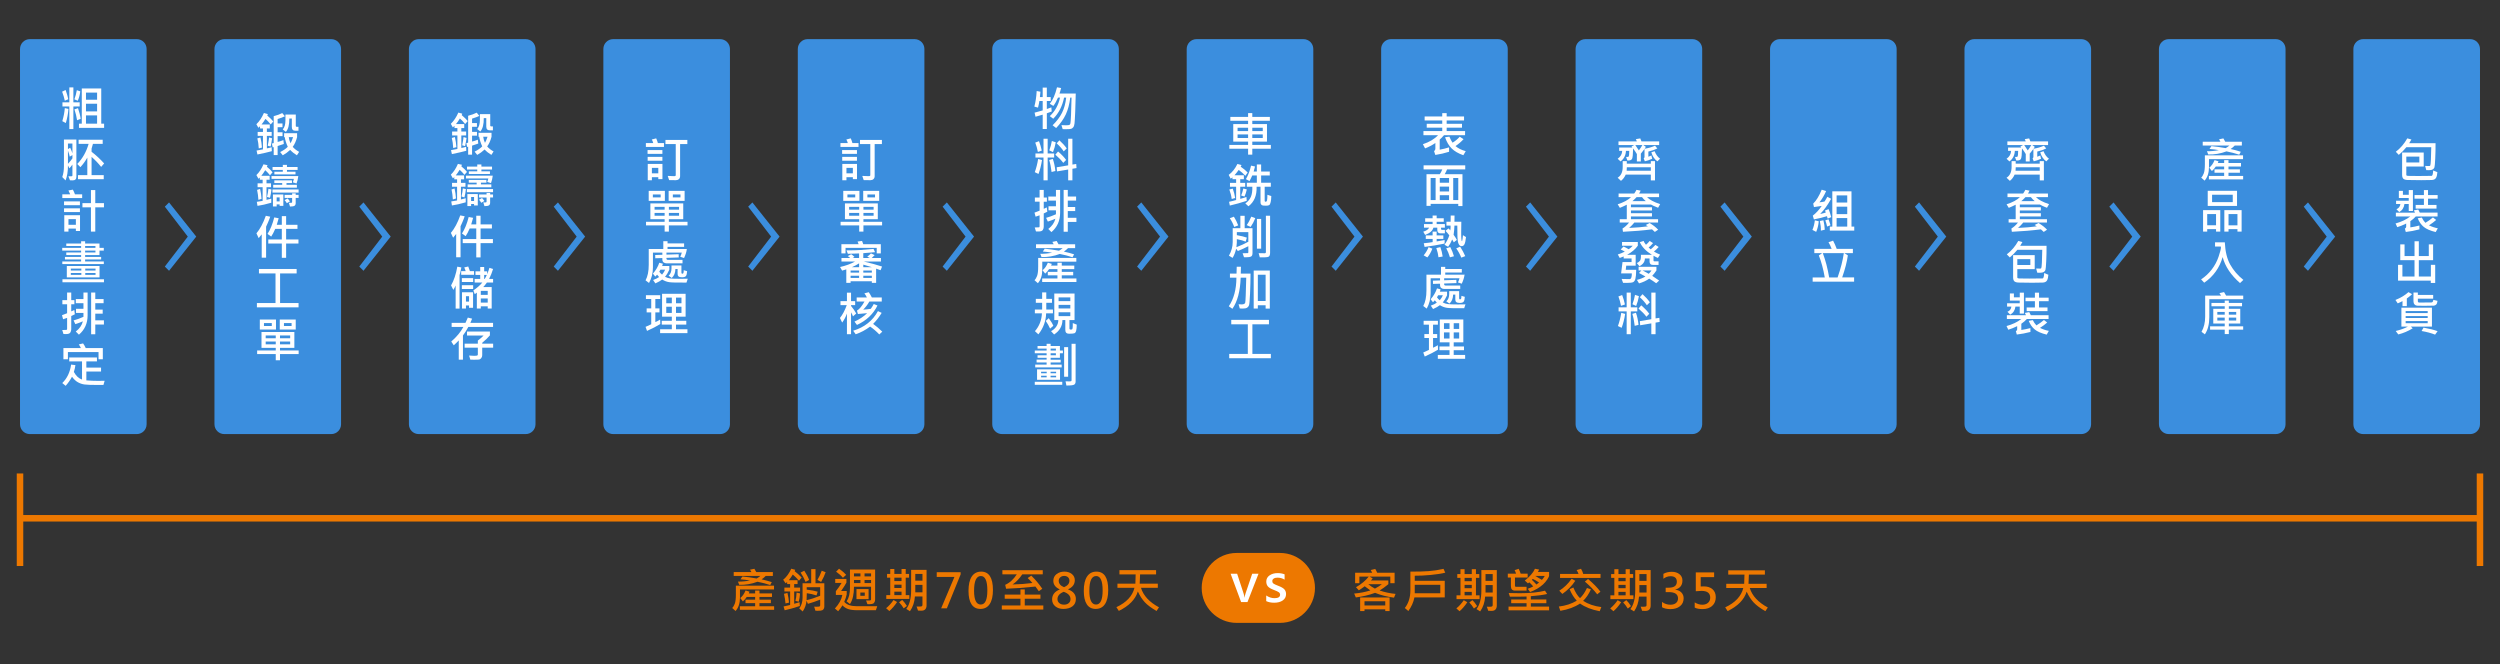 <?xml version="1.0" encoding="utf-8"?>
<!-- Generator: Adobe Illustrator 16.0.0, SVG Export Plug-In . SVG Version: 6.00 Build 0)  -->
<!DOCTYPE svg PUBLIC "-//W3C//DTD SVG 1.1//EN" "http://www.w3.org/Graphics/SVG/1.1/DTD/svg11.dtd">
<svg version="1.1" id="圖層_1" xmlns="http://www.w3.org/2000/svg" xmlns:xlink="http://www.w3.org/1999/xlink" x="0px" y="0px"
	 width="1152.834px" height="306.333px" viewBox="0 0 1152.834 306.333" enable-background="new 0 0 1152.834 306.333"
	 xml:space="preserve">
<rect x="0" y="0" width="1152.834" height="306.333" fill="#333333" stroke="none"/>
<g id="圖層_1_1_">
	<g>
		<g>
			<path fill="#3B8EDE" d="M67.609,195.639c0,2.504-2.03,4.533-4.534,4.533h-49.31c-2.504,0-4.534-2.029-4.534-4.533V22.58
				c0-2.504,2.03-4.535,4.534-4.535h49.311c2.504,0,4.534,2.031,4.534,4.535L67.609,195.639L67.609,195.639z"/>
			<g>
				<path fill="#FFFFFF" d="M31.485,45.757l-1.603,0.688c-0.251-1.246-0.66-2.639-1.233-4.179l1.611-0.773
					C30.798,42.996,31.206,44.418,31.485,45.757z M31.571,50.226c-0.172,2.22-0.58,4.39-1.225,6.51l-1.611-0.859
					c0.63-2.177,1.014-4.186,1.147-6.026L31.571,50.226z M36.749,49.087h-2.911v10.42H31.97v-10.42H28.8v-1.891h3.171V40.3h1.867
					v6.896h2.911V49.087z M37.007,42.126c-0.144,1.425-0.521,2.872-1.139,4.34L34.3,45.8c0.494-1.304,0.87-2.711,1.13-4.222
					L37.007,42.126z M37.189,54.802l-1.654,0.646c-0.236-1.661-0.641-3.334-1.214-5.017l1.654-0.559
					C36.627,51.79,37.032,53.434,37.189,54.802z M48.007,58.959H36.416v-1.934h1.3V40.794h8.972v16.231h1.319V58.959z
					 M44.773,46.004v-3.298h-5.124v3.298H44.773z M44.773,51.375V47.83h-5.124v3.545H44.773z M44.773,57.025v-3.803h-5.124v3.803
					H44.773z"/>
				<path fill="#FFFFFF" d="M35.224,81.514c0,1.11-0.569,1.665-1.708,1.665c-0.432,0-0.851-0.015-1.259-0.043l-0.729-1.869
					c0.394,0.021,0.691,0.032,0.892,0.032c0.444,0,0.72-0.028,0.822-0.086c0.104-0.058,0.155-0.165,0.155-0.322v-5.006
					c-0.522,0.737-0.992,1.314-1.407,1.729l-0.655-1.343c0,2.851-0.369,5.16-1.104,6.929l-1.517-1.558
					c0.518-1.454,0.773-3.133,0.773-5.038V64.348h5.736V81.514z M33.397,70.686v-4.512h-2.063v2.578l1.031-0.634
					C32.854,69.171,33.197,70.026,33.397,70.686z M33.397,73.017V71.48l-1.227,0.773c-0.144-0.716-0.423-1.65-0.838-2.804v6.102
					C32.244,74.563,32.932,73.719,33.397,73.017z M48.028,75.369l-1.386,1.59c-1.306-1.64-2.775-3.18-4.415-4.619v8.422h5.605v1.869
					h-11.88v-1.869h4.31v-8.089c-0.84,1.519-1.901,2.99-3.19,4.415l-1.45-1.472c2.456-2.535,4.204-5.629,5.242-9.281h-4.619v-1.891
					h11.107v1.891h-4.49l-0.634,2.191v1.461C44.29,71.57,46.224,73.364,48.028,75.369z"/>
				<path fill="#FFFFFF" d="M37.888,91.349h-9.152v-1.74h3.631c-0.236-0.616-0.509-1.21-0.814-1.783l2.052-0.376
					c0.337,0.595,0.659,1.314,0.967,2.159h3.319L37.888,91.349L37.888,91.349z M36.856,94.625H29.53v-1.762h7.326V94.625z
					 M36.856,97.794H29.53v-1.74h7.326V97.794z M36.899,106.527h-1.912v-1.106h-3.416v1.386h-1.934v-7.563h7.262V106.527z
					 M34.987,103.67v-2.621h-3.416v2.621H34.987z M47.942,95.613h-4.007v11.193h-1.998V95.613h-3.921V93.68h3.921v-6.048h1.998
					v6.048h4.007V95.613z"/>
				<path fill="#FFFFFF" d="M47.878,121.767H28.735v-1.203h8.669v-0.902h-7.455v-1.171h7.455v-0.881h-6.843v-1.182h6.843v-0.859
					h-8.712v-1.257h8.712v-0.859h-6.843v-1.16h6.843v-1.042h1.848v1.042h6.628v2.02h1.979v1.257H45.88v2.041h-6.628v0.881h7.393
					v1.171h-7.393v0.902h8.626V121.767z M47.942,130.156H28.8v-1.386h19.145L47.942,130.156L47.942,130.156z M45.901,127.911H30.809
					v-5.242h15.093L45.901,127.911L45.901,127.911z M37.512,124.742v-0.881h-4.855v0.881H37.512z M37.512,126.762v-0.881h-4.855
					v0.881H37.512z M44.011,114.312v-0.859h-4.761v0.859H44.011z M44.011,116.428v-0.859h-4.761v0.859H44.011z M44.054,124.742
					v-0.881h-4.737v0.881H44.054z M44.054,126.762v-0.881h-4.737v0.881H44.054z"/>
				<path fill="#FFFFFF" d="M34.504,144.933c-0.587,0.308-1.139,0.573-1.652,0.795v6.145c0,0.53-0.146,1.025-0.44,1.488
					c-0.294,0.462-0.967,0.692-2.02,0.692c-0.315,0-0.691-0.012-1.128-0.032l-0.569-1.826c1.196,0,1.869-0.025,2.02-0.075
					c0.151-0.05,0.228-0.208,0.228-0.473v-5.06l-1.85,0.634l-0.505-1.869c1.134-0.415,1.916-0.716,2.354-0.902v-4.136H28.76v-1.912
					h2.182V134.9h1.912v3.502h1.45v1.912h-1.45v3.276c0.602-0.243,1.068-0.462,1.406-0.655L34.504,144.933z M40.401,145.416
					c0,3.681-1.336,6.653-4.007,8.917l-1.45-1.451c1.74-1.339,2.832-2.911,3.276-4.716c-1.11,0.487-2.271,0.928-3.48,1.321
					l-0.806-1.729c1.438-0.387,2.954-0.938,4.544-1.654v-1.805h-3.427v-1.891h3.427v-2.6h-3.515v-1.891h3.515v-3.019h1.923V145.416z
					 M47.921,149.648h-3.983v4.501h-1.912v-19.25h1.912v3.019h3.835v1.891h-3.835v2.954h3.416v1.869h-3.416v3.094h3.983V149.648z"/>
				<path fill="#FFFFFF" d="M48.254,175.586l-0.548,1.912c-0.788,0.016-1.618,0.021-2.492,0.021c-3.156,0-5.262-0.077-6.311-0.229
					c-1.05-0.154-2.052-0.498-3.008-1.031s-1.854-1.381-2.691-2.541c-0.788,1.482-1.762,2.884-2.922,4.201l-1.568-1.278
					c2.234-2.171,3.594-5.011,4.071-8.519l1.998,0.246c-0.15,1.073-0.391,2.123-0.72,3.146c1.01,1.833,2.263,3.004,3.76,3.513
					v-8.379h-5.896v-1.825h12.781v1.825h-4.888v2.856H46.6v1.826h-6.778v4.07c1.733,0.157,3.584,0.236,5.554,0.236
					C46.342,175.641,47.302,175.624,48.254,175.586z M47.416,165.661h-1.977v-3.318H31.313v3.318H29.24v-5.146h8.078
					c-0.258-0.56-0.58-1.124-0.967-1.697l1.955-0.462c0.442,0.572,0.854,1.293,1.233,2.159h7.874L47.416,165.661L47.416,165.661z"/>
			</g>
		</g>
		<g>
			<path fill="#3B8EDE" d="M157.275,195.639c0,2.504-2.029,4.533-4.534,4.533H103.43c-2.504,0-4.534-2.029-4.534-4.533V22.58
				c0-2.504,2.03-4.535,4.534-4.535h49.311c2.505,0,4.534,2.031,4.534,4.535V195.639z"/>
			<g>
				<path fill="#FFFFFF" d="M126.019,56.019l-1.192,1.364c-0.874-1.096-1.68-1.948-2.417-2.557c-0.631,1.031-1.23,1.891-1.805,2.578
					h3.803v1.826h-1.343v1.622h2.224v1.805h-2.224v5.769c0.68-0.114,1.414-0.294,2.202-0.537l0.086,1.826
					c-1.776,0.487-3.989,0.995-6.641,1.525l-0.396-1.826c0.68-0.086,1.661-0.262,2.943-0.526v-6.229h-2.438v-1.805h2.438V59.23
					h-1.345v-1.02c-0.229,0.258-0.481,0.494-0.763,0.709l-0.924-1.633c1.401-1.354,2.56-3.083,3.47-5.188l1.805,0.505
					c-0.058,0.179-0.144,0.401-0.258,0.666C124.528,54.364,125.452,55.281,126.019,56.019z M120.798,68.05l-1.472,0.397
					c-0.094-1.747-0.312-3.294-0.655-4.641l1.431-0.419C120.457,64.92,120.69,66.475,120.798,68.05z M125.481,63.785
					c-0.287,1.891-0.513,3.151-0.677,3.781l-1.345-0.376c0.365-1.805,0.576-3.072,0.636-3.803L125.481,63.785z M131.379,53.612
					c-0.831,0.423-1.95,0.849-3.36,1.278v2.052h2.245v1.729h-2.245v2.331h2.267v1.762h-2.267v2.686
					c0.735-0.136,1.625-0.423,2.664-0.859l0.191,1.805c-0.623,0.251-1.576,0.565-2.855,0.945v4.157h-1.807v-3.652
					c-0.199,0.064-0.354,0.104-0.462,0.118l-0.376-1.762l0.838-0.247V53.569c1.525-0.387,2.841-0.863,3.942-1.429L131.379,53.612z
					 M137.942,70.026l-1.021,1.59c-1.211-0.73-2.249-1.563-3.113-2.492c-1.09,1.017-2.229,1.848-3.416,2.492l-1.203-1.504
					c1.532-0.759,2.703-1.564,3.513-2.417c-0.745-1.647-1.207-3.13-1.386-4.447h-0.301v-1.826h5.981v1.826
					c-0.479,1.833-1.147,3.323-2.009,4.469C135.732,68.591,136.719,69.36,137.942,70.026z M137.631,60.283h-1.448
					c-1.074,0-1.611-0.573-1.611-1.719v-3.91h-1.16c0.043,2.864-0.487,4.924-1.59,6.177l-1.429-1.139
					c0.821-0.938,1.233-2.342,1.233-4.211v-2.653h4.771v5.21c0,0.294,0.168,0.44,0.505,0.44h0.729V60.283z M135.149,63.248h-1.987
					c0.114,0.995,0.387,1.934,0.816,2.814C134.365,65.396,134.755,64.458,135.149,63.248z"/>
				<path fill="#FFFFFF" d="M125.686,79.465l-1.192,1.343c-0.638-0.816-1.368-1.594-2.189-2.331c-0.53,0.888-1.134,1.755-1.807,2.6
					h3.848v1.805h-1.45v1.644h2.084v1.783h-2.084v5.854c0.888-0.187,1.622-0.376,2.202-0.569v1.891
					c-2.363,0.688-4.483,1.171-6.359,1.45l-0.313-1.869c0.797-0.086,1.689-0.232,2.688-0.44V86.31h-2.331v-1.783h2.331v-1.644h-1.3
					V81.86c-0.311,0.294-0.521,0.487-0.634,0.58l-0.945-1.719c1.303-1.239,2.388-2.89,3.255-4.952l1.869,0.397
					c-0.094,0.251-0.19,0.494-0.29,0.73C124.146,77.742,125.02,78.599,125.686,79.465z M120.604,91.7l-1.45,0.462
					c-0.086-1.604-0.287-3.137-0.602-4.598l1.386-0.462C120.289,88.643,120.511,90.175,120.604,91.7z M125.181,87.382
					c-0.146,1.354-0.365,2.632-0.666,3.835l-1.388-0.419c0.322-1.253,0.537-2.499,0.646-3.738L125.181,87.382z M137.566,81.184
					c-0.172,1.317-0.444,2.46-0.816,3.427l-1.738-0.526c0.229-0.522,0.396-1.057,0.505-1.601h-10.313v-1.3H137.566z M137.695,88.821
					h-12.053v-1.439h12.053V88.821z M137.233,78.369h-4.909v0.816h3.942v1.246h-9.743v-1.246h3.889v-0.816h-4.727v-1.364h4.727
					v-0.967h1.912v0.967h4.909V78.369z M130.659,94.934h-1.719v-0.666h-1.364v0.945h-1.719V89.67h4.802V94.934z M136.9,86.533
					h-10.925v-1.321h4.155v-0.795H126.5V83.16h8.132v1.257h-2.522v0.795h4.791V86.533z M128.94,92.882v-1.848h-1.364v1.848H128.94z
					 M133.71,92.882l-1.448,0.816c-0.315-0.552-0.659-1.021-1.031-1.407l1.386-0.795C133.008,91.904,133.373,92.366,133.71,92.882z
					 M137.695,91.26h-1.343v2.417c0,0.544-0.174,0.941-0.521,1.192c-0.347,0.251-1.047,0.376-2.1,0.376l-0.526-1.719
					c0.604,0.015,1.002,0.009,1.203-0.017c0.2-0.024,0.301-0.159,0.301-0.402V91.26h-3.459v-1.407h3.459v-0.688h1.646v0.688h1.343
					L137.695,91.26L137.695,91.26z"/>
				<path fill="#FFFFFF" d="M124.611,99.924c-0.258,0.788-0.638,1.758-1.139,2.911l-0.765,1.687v14.298h-2.02v-10.753
					c-0.38,0.509-0.851,1.089-1.407,1.74l-1.031-2.224c1.661-1.948,3.104-4.641,4.329-8.078L124.611,99.924z M137.631,112.31h-5.691
					v6.585h-1.987v-6.585h-6.241v-1.891h6.241v-4.888h-3.029c-0.638,1.489-1.261,2.679-1.867,3.566
					c-0.396-0.251-0.96-0.662-1.697-1.235c1.281-1.955,2.314-4.49,3.104-7.605l2.041,0.376c-0.18,0.688-0.473,1.697-0.881,3.029
					h2.331v-3.996h1.987v3.996h5.229v1.869h-5.229v4.888h5.691L137.631,112.31L137.631,112.31z"/>
				<path fill="#FFFFFF" d="M137.674,141.729h-19.207v-1.987h8.583v-13.653h-7.638v-2.052h17.381v2.052h-7.638v13.653h8.519V141.729
					z"/>
				<path fill="#FFFFFF" d="M137.717,163.262h-8.604v2.857h-1.955v-2.857h-8.583v-1.665h8.583v-1.192h-6.574V153.1h15.157v7.305
					h-6.628v1.192h8.604V163.262z M127.265,151.95h-7.455v-4.619h7.455V151.95z M125.331,150.328v-1.343h-3.607v1.343H125.331z
					 M127.157,156V154.7h-4.641V156H127.157z M127.157,158.793v-1.289h-4.641v1.289H127.157z M136.374,151.95h-7.369v-4.619h7.369
					V151.95z M133.807,156V154.7h-4.694V156H133.807z M133.807,158.793v-1.289h-4.694v1.289H133.807z M134.462,150.328v-1.343
					h-3.521v1.343H134.462z"/>
			</g>
		</g>
		<g>
			<path fill="#3B8EDE" d="M246.941,195.639c0,2.504-2.029,4.533-4.534,4.533h-49.311c-2.506,0-4.534-2.029-4.534-4.533V22.58
				c0-2.504,2.028-4.535,4.534-4.535h49.311c2.505,0,4.534,2.031,4.534,4.535V195.639z"/>
			<g>
				<path fill="#FFFFFF" d="M215.685,55.831l-1.192,1.364c-0.874-1.096-1.68-1.948-2.417-2.557c-0.631,1.031-1.23,1.893-1.805,2.578
					h3.803v1.826h-1.343v1.622h2.224v1.805h-2.224v5.771c0.68-0.114,1.414-0.294,2.202-0.537l0.086,1.826
					c-1.776,0.487-3.989,0.995-6.641,1.525l-0.396-1.826c0.68-0.086,1.661-0.262,2.941-0.526v-6.23h-2.438v-1.805h2.438v-1.622
					h-1.343v-1.021c-0.229,0.258-0.481,0.494-0.763,0.709l-0.924-1.633c1.401-1.354,2.56-3.083,3.47-5.188l1.805,0.505
					c-0.058,0.179-0.144,0.401-0.258,0.666C214.194,54.177,215.118,55.094,215.685,55.831z M210.464,67.862l-1.472,0.396
					c-0.094-1.747-0.312-3.294-0.655-4.641l1.431-0.419C210.123,64.732,210.356,66.287,210.464,67.862z M215.147,63.598
					c-0.287,1.891-0.513,3.151-0.677,3.781l-1.345-0.376c0.365-1.805,0.576-3.072,0.636-3.803L215.147,63.598z M221.045,53.425
					c-0.831,0.423-1.95,0.849-3.36,1.278v2.052h2.245v1.729h-2.245v2.331h2.267v1.762h-2.267v2.686
					c0.735-0.136,1.625-0.423,2.664-0.857l0.191,1.805c-0.623,0.251-1.576,0.565-2.855,0.945v4.157h-1.807V67.66
					c-0.199,0.064-0.354,0.104-0.462,0.118l-0.376-1.762l0.838-0.247V53.382c1.525-0.387,2.839-0.863,3.942-1.429L221.045,53.425z
					 M227.608,69.839l-1.021,1.59c-1.211-0.729-2.249-1.562-3.113-2.492c-1.091,1.017-2.229,1.848-3.416,2.492l-1.203-1.504
					c1.532-0.759,2.703-1.564,3.513-2.417c-0.745-1.647-1.207-3.13-1.386-4.447h-0.301v-1.826h5.981v1.826
					c-0.479,1.833-1.147,3.323-2.009,4.469C225.398,68.403,226.385,69.173,227.608,69.839z M227.297,60.096h-1.448
					c-1.074,0-1.611-0.573-1.611-1.719v-3.91h-1.16c0.043,2.864-0.487,4.924-1.59,6.177l-1.429-1.139
					c0.821-0.938,1.233-2.342,1.233-4.211v-2.653h4.771v5.21c0,0.294,0.168,0.44,0.505,0.44h0.729V60.096z M224.815,63.061h-1.987
					c0.114,0.995,0.387,1.934,0.816,2.814C224.031,65.209,224.421,64.271,224.815,63.061z"/>
				<path fill="#FFFFFF" d="M215.352,79.277l-1.192,1.343c-0.638-0.816-1.368-1.594-2.189-2.331c-0.53,0.888-1.134,1.755-1.807,2.6
					h3.848v1.805h-1.45v1.644h2.084v1.783h-2.084v5.854c0.888-0.187,1.622-0.376,2.202-0.569v1.891
					c-2.363,0.688-4.483,1.171-6.359,1.45l-0.313-1.869c0.797-0.086,1.689-0.232,2.688-0.44V86.12h-2.331v-1.783h2.331v-1.644h-1.3
					v-1.021c-0.311,0.294-0.521,0.487-0.634,0.58l-0.945-1.719c1.303-1.239,2.388-2.89,3.255-4.952l1.869,0.397
					c-0.094,0.251-0.19,0.494-0.29,0.73C213.812,77.555,214.686,78.411,215.352,79.277z M210.271,91.513l-1.45,0.462
					c-0.086-1.604-0.287-3.137-0.602-4.598l1.386-0.462C209.955,88.455,210.177,89.987,210.271,91.513z M214.847,87.194
					c-0.146,1.354-0.365,2.632-0.666,3.835l-1.388-0.419c0.322-1.253,0.537-2.499,0.646-3.738L214.847,87.194z M227.232,80.996
					c-0.172,1.317-0.444,2.46-0.816,3.427l-1.738-0.526c0.229-0.522,0.396-1.057,0.505-1.601h-10.313v-1.3H227.232z M227.361,88.634
					h-12.053v-1.439h12.053V88.634z M226.899,78.182h-4.909v0.816h3.942v1.246h-9.743v-1.246h3.889v-0.816h-4.727v-1.364h4.727
					v-0.967h1.912v0.967h4.909V78.182z M220.325,94.746h-1.719V94.08h-1.364v0.945h-1.719v-5.543h4.802V94.746z M226.566,86.346
					h-10.925v-1.321h4.155V84.23h-3.631v-1.257h8.132v1.257h-2.522v0.795h4.791V86.346L226.566,86.346z M218.606,92.694v-1.848
					h-1.364v1.848H218.606z M223.376,92.694l-1.448,0.816c-0.315-0.552-0.659-1.021-1.031-1.407l1.386-0.795
					C222.674,91.717,223.039,92.179,223.376,92.694z M227.361,91.072h-1.343v2.417c0,0.544-0.174,0.941-0.521,1.192
					c-0.347,0.251-1.047,0.376-2.1,0.376l-0.526-1.719c0.604,0.015,1.002,0.009,1.203-0.017c0.2-0.024,0.301-0.159,0.301-0.402
					v-1.848h-3.459v-1.407h3.459v-0.688h1.646v0.688h1.343L227.361,91.072L227.361,91.072z"/>
				<path fill="#FFFFFF" d="M214.277,99.736c-0.258,0.788-0.638,1.758-1.139,2.911l-0.765,1.687v14.298h-2.02v-10.753
					c-0.38,0.509-0.851,1.089-1.407,1.74l-1.031-2.224c1.661-1.948,3.104-4.641,4.329-8.078L214.277,99.736z M227.297,112.122
					h-5.691v6.585h-1.987v-6.585h-6.241v-1.891h6.241v-4.888h-3.029c-0.638,1.489-1.261,2.679-1.867,3.566
					c-0.396-0.251-0.961-0.662-1.697-1.235c1.281-1.955,2.314-4.49,3.104-7.605l2.041,0.376c-0.18,0.688-0.473,1.697-0.881,3.029
					h2.331v-3.996h1.987v3.996h5.229v1.869h-5.229v4.888h5.691L227.297,112.122L227.297,112.122z"/>
				<path fill="#FFFFFF" d="M212.752,123.322c-0.094,0.573-0.255,1.313-0.481,2.224l-0.354,1.278v15.479h-1.805v-10.646
					c-0.244,0.573-0.595,1.25-1.053,2.03l-1.055-2.073c1.305-2.263,2.265-5.146,2.879-8.647L212.752,123.322z M218.585,126.728
					h-5.919v-1.687h2.073c-0.144-0.516-0.365-1.089-0.666-1.719l1.848-0.44c0.303,0.724,0.561,1.443,0.773,2.159h1.891V126.728z
					 M218.188,130.036h-5.21v-1.783h5.21V130.036z M218.188,133.27h-5.21v-1.762h5.21V133.27z M218.145,141.938h-1.85v-1.063h-1.429
					v1.407h-1.826v-7.498h5.104V141.938z M216.297,139.092v-2.503h-1.429v2.503H216.297z M227.383,130.294h-2.855
					c-0.652,0.902-1.218,1.601-1.697,2.095h3.899v9.872h-1.826v-0.988h-3.19v0.988h-1.824v-7.326
					c-0.408,0.322-0.73,0.559-0.969,0.709l-0.645-1.719c1.726-1.182,3.104-2.392,4.136-3.631h-3.534v-1.665h2.567v-1.848h-2.181
					v-1.676h2.181v-1.977h1.826v1.977h1.362v1.364c0.494-1.203,0.847-2.188,1.055-2.954l1.676,0.537
					c-0.459,1.563-1.067,3.087-1.826,4.576h1.849L227.383,130.294L227.383,130.294z M224.901,135.977v-1.848h-3.19v1.848H224.901z
					 M224.901,139.532v-1.912h-3.19v1.912H224.901z M224.482,126.781h-1.214v1.848h0.226
					C223.852,128.106,224.182,127.49,224.482,126.781z"/>
				<path fill="#FFFFFF" d="M227.361,150.753h-11.397c-0.779,1.476-1.606,2.789-2.479,3.943v11.148h-1.936v-8.861
					c-0.752,0.811-1.521,1.559-2.31,2.245l-1.149-1.739c2.449-2.105,4.313-4.352,5.587-6.736h-5.413v-1.869h6.381
					c0.458-0.931,0.817-1.744,1.085-2.438l1.977,0.505c-0.244,0.638-0.516,1.282-0.814,1.934h10.474v1.868H227.361L227.361,150.753z
					 M227.404,160.325h-5.038v3.459c0,0.551-0.152,1.006-0.457,1.363s-0.6,0.568-0.886,0.635c-0.287,0.063-1.085,0.096-2.396,0.096
					c-0.795,0-1.375-0.01-1.738-0.031l-0.569-1.891c0.766,0.078,1.536,0.117,2.31,0.117c0.811,0,1.3-0.048,1.468-0.146
					c0.168-0.096,0.253-0.256,0.253-0.477v-3.127h-6.093v-1.848h6.093v-1.43c1.072-0.815,1.962-1.594,2.664-2.33h-7.659v-1.848
					h10.56v1.783c-0.881,1.054-2.063,2.194-3.545,3.427v0.397h5.038L227.404,160.325L227.404,160.325z"/>
			</g>
		</g>
		<g>
			<path fill="#3B8EDE" d="M336.607,195.639c0,2.504-2.029,4.533-4.534,4.533h-49.311c-2.506,0-4.534-2.029-4.534-4.533V22.58
				c0-2.504,2.028-4.535,4.534-4.535h49.311c2.505,0,4.534,2.031,4.534,4.535V195.639z"/>
			<g>
				<path fill="#FFFFFF" d="M306.174,67.764h-8.338V65.98h3.396c-0.165-0.608-0.387-1.16-0.666-1.654l2.03-0.526
					c0.365,0.823,0.619,1.551,0.763,2.181h2.814V67.764z M305.452,70.954h-6.843v-1.74h6.843V70.954z M305.452,74.123h-6.8V72.34
					h6.8V74.123z M305.474,82.609h-1.912v-0.902h-2.954v1.429h-1.912v-7.541h6.778V82.609z M303.562,79.924v-2.503h-2.954v2.503
					H303.562z M316.957,66.421h-3.341v14.803c0,0.573-0.185,1.027-0.553,1.364c-0.369,0.337-0.833,0.505-1.392,0.505
					c-0.938,0-1.979-0.015-3.115-0.043l-0.646-1.934c1.031,0.079,2.011,0.118,2.935,0.118c0.509,0,0.763-0.144,0.763-0.43V66.421
					h-4.748V64.53h10.098V66.421z"/>
				<path fill="#FFFFFF" d="M317.043,103.95h-8.604v2.857h-1.955v-2.857H297.9v-1.665h8.583v-1.192h-6.574v-7.305h15.157v7.305
					h-6.628v1.192h8.604V103.95L317.043,103.95z M306.593,92.639h-7.455V88.02h7.455V92.639z M304.657,91.017v-1.343h-3.607v1.343
					H304.657z M306.483,96.688v-1.3h-4.641v1.3H306.483z M306.483,99.481v-1.289h-4.641v1.289H306.483z M315.7,92.639h-7.368V88.02
					h7.368V92.639z M313.135,96.688v-1.3h-4.694v1.3H313.135z M313.135,99.481v-1.289h-4.694v1.289H313.135z M313.788,91.017v-1.343
					h-3.521v1.343H313.788z"/>
				<path fill="#FFFFFF" d="M316.731,114.816c-0.15,1.261-0.58,2.653-1.289,4.179l-1.762-0.591c0.329-0.659,0.569-1.296,0.72-1.912
					h-7.079v0.924l5.629-0.193l0.043,1.493l-5.672,0.193v0.29c0,0.423,0.228,0.634,0.677,0.634h6.735v1.59h-7.369
					c-0.537,0-0.993-0.146-1.369-0.435c-0.376-0.291-0.563-0.754-0.563-1.394v-0.602l-3.255,0.097l-0.043-1.504l3.298-0.107v-0.988
					h-4.34v6.8c0,2.643-0.604,5.038-1.807,7.187l-1.601-1.203c0.98-1.776,1.472-4.175,1.472-7.197v-7.262h6.714v-3.588h1.955v0.999
					h7.64v1.601h-7.64v0.988H316.731L316.731,114.816z M317.15,128.523l-0.591,1.783c-4.132,0.043-6.774-0.018-7.928-0.183
					c-1.154-0.165-2.241-0.573-3.268-1.225c-0.724,0.573-1.771,1.167-3.146,1.783l-1.055-1.568c1.177-0.415,2.101-0.87,2.771-1.364
					c-0.236-0.251-0.544-0.616-0.924-1.096c-0.329,0.394-0.608,0.694-0.838,0.902l-1.085-1.386c1.332-1.504,2.31-3.176,2.933-5.017
					l1.645,0.44c-0.07,0.401-0.188,0.759-0.345,1.074h3.341v1.676c-0.621,1.396-1.287,2.488-1.996,3.276
					c0.692,0.394,1.448,0.65,2.267,0.768c0.814,0.119,2.381,0.178,4.694,0.178C314.687,128.566,315.861,128.552,317.15,128.523z
					 M306.73,124.345h-2.181c-0.103,0.236-0.275,0.552-0.526,0.945c0.309,0.473,0.734,0.92,1.278,1.343
					C305.963,125.823,306.437,125.061,306.73,124.345z M316.85,125.054c-0.058,1.062-0.23,1.794-0.521,2.202
					c-0.291,0.408-0.894,0.612-1.811,0.612c-0.73,0-1.255-0.125-1.573-0.376c-0.317-0.251-0.479-0.616-0.479-1.096v-2.363h-1.012
					c-0.043,1.819-0.606,3.197-1.695,4.136l-1.45-1.031c0.896-0.752,1.343-1.916,1.343-3.491v-1.235h4.576v3.341
					c0,0.308,0.146,0.462,0.439,0.462c0.242,0,0.405-0.118,0.488-0.354c0.082-0.236,0.123-0.659,0.123-1.268L316.85,125.054z"/>
				<path fill="#FFFFFF" d="M304.485,149.424c-1.683,1.038-3.724,2.095-6.123,3.169l-0.677-1.869
					c0.528-0.208,1.403-0.605,2.621-1.192v-5.479h-2.116v-1.826h2.116v-4.351h-2.449v-1.762h6.585v1.762h-2.245v4.351h1.912v1.826
					h-1.912v4.469c0.752-0.315,1.493-0.702,2.226-1.16L304.485,149.424z M317,153.624h-12.601v-1.783h5.403v-2.17h-4.643v-1.74
					h4.643v-1.891h-4.501v-10.56h10.858v10.56h-4.437v1.891h4.748v1.74h-4.748v2.17H317V153.624z M309.803,139.853v-2.632h-2.567
					v2.632H309.803z M309.803,144.3v-2.857h-2.567v2.857H309.803z M314.25,139.853v-2.632h-2.522v2.632H314.25z M314.25,144.3
					v-2.857h-2.522v2.857H314.25z"/>
			</g>
		</g>
		<g>
			<path fill="#3B8EDE" d="M426.273,195.639c0,2.504-2.029,4.533-4.534,4.533h-49.311c-2.504,0-4.534-2.029-4.534-4.533V22.58
				c0-2.504,2.03-4.535,4.534-4.535h49.311c2.505,0,4.534,2.031,4.534,4.535V195.639z"/>
			<g>
				<path fill="#FFFFFF" d="M395.892,67.764h-8.336V65.98h3.395c-0.165-0.608-0.387-1.16-0.666-1.654l2.03-0.526
					c0.365,0.823,0.619,1.551,0.763,2.181h2.814V67.764z M395.174,70.954h-6.845v-1.74h6.845V70.954z M395.174,74.123h-6.802V72.34
					h6.802V74.123z M395.193,82.609h-1.912v-0.902h-2.954v1.429h-1.911v-7.541h6.777V82.609z M393.281,79.924v-2.503h-2.954v2.503
					H393.281z M406.677,66.421h-3.341v14.803c0,0.573-0.187,1.027-0.555,1.364c-0.369,0.337-0.833,0.505-1.392,0.505
					c-0.938,0-1.979-0.015-3.115-0.043l-0.645-1.934c1.029,0.079,2.009,0.118,2.933,0.118c0.509,0,0.763-0.144,0.763-0.43V66.421
					h-4.748V64.53h10.1V66.421L406.677,66.421z"/>
				<path fill="#FFFFFF" d="M406.763,103.95h-8.604v2.857h-1.955v-2.857h-8.583v-1.665h8.583v-1.192h-6.572v-7.305h15.155v7.305
					h-6.628v1.192h8.604V103.95L406.763,103.95z M396.311,92.639h-7.455V88.02h7.455V92.639z M394.379,91.017v-1.343h-3.609v1.343
					H394.379z M396.203,96.688v-1.3h-4.641v1.3H396.203z M396.203,99.481v-1.289h-4.641v1.289H396.203z M405.422,92.639h-7.369
					V88.02h7.369V92.639z M402.853,96.688v-1.3h-4.694v1.3H402.853z M402.853,99.481v-1.289h-4.694v1.289H402.853z M403.51,91.017
					v-1.343h-3.523v1.343H403.51z"/>
				<path fill="#FFFFFF" d="M406.741,122.916l-0.677,1.697c-0.521-0.215-1.207-0.458-2.052-0.73v6.553h-1.979v-0.741h-9.797v0.741
					h-1.977v-6.22c-0.466,0.157-1.11,0.348-1.936,0.569l-0.943-1.654c2.69-0.608,5.01-1.457,6.948-2.546h-6.295v-1.611h4.008
					c-0.235-0.265-0.607-0.559-1.116-0.881l1.601-0.87c0.623,0.437,1.128,0.859,1.516,1.268l-0.869,0.483h2.984v-2.105l-5.188,0.172
					l-0.623-1.622c0.501,0.015,1.023,0.021,1.566,0.021c3.072,0,6.711-0.222,10.914-0.666l0.679,1.515
					c-1.54,0.172-3.347,0.326-5.414,0.462v2.224h3.04l-1.214-0.612c0.673-0.494,1.245-0.999,1.719-1.515l1.696,0.784
					c-0.364,0.423-0.819,0.87-1.363,1.343h4.265v1.611h-7.979C401.587,121.358,404.414,122.136,406.741,122.916z M406.174,116.847
					h-1.893v-2.535h-14.373v2.535h-1.912v-4.232h7.949c-0.086-0.322-0.251-0.737-0.494-1.246l2.073-0.269
					c0.258,0.58,0.44,1.085,0.548,1.515h8.102V116.847L406.174,116.847z M396.16,125.709v-0.967h-3.921v0.967H396.16z
					 M396.16,128.169v-1.01h-3.921v1.01H396.16z M396.16,123.206v-1.762c-0.951,0.616-2.059,1.203-3.317,1.762H396.16z
					 M402.036,123.206c-1.158-0.387-2.475-0.777-3.94-1.171v1.171H402.036z M402.036,125.709v-0.967h-3.94v0.967H402.036z
					 M402.036,128.169v-1.01h-3.94v1.01H402.036z"/>
				<path fill="#FFFFFF" d="M394.841,144.568l-1.493,1.332c-0.267-0.702-0.565-1.325-0.902-1.869v10.076h-1.891v-9.518
					c-0.573,1.59-1.309,2.976-2.202,4.157l-1.031-2.116c1.196-1.461,2.245-3.434,3.147-5.919h-2.892v-1.848h2.978v-3.889h1.891
					v3.889h1.893v1.848h-1.893v0.376C393.396,142.227,394.194,143.387,394.841,144.568z M406.849,152.947l-1.386,1.278
					c-1.317-1.403-2.727-2.614-4.224-3.631c-2.067,1.563-4.29,2.746-6.658,3.556l-1.149-1.644c5.192-1.575,8.998-4.591,11.419-9.045
					l1.719,0.816c-1.108,1.869-2.424,3.563-3.94,5.081C404.103,150.412,405.51,151.608,406.849,152.947z M406.612,139.047h-5.726
					c-0.78,1.403-1.728,2.649-2.836,3.738c1.146-0.05,2.313-0.176,3.502-0.376c0.516-0.724,0.971-1.465,1.363-2.224l1.72,0.688
					c-1.94,3.968-5.098,6.957-9.464,8.97l-1.149-1.536c2.335-1.067,4.286-2.367,5.854-3.899c-1.36,0.172-2.782,0.305-4.267,0.397
					l-0.438-1.579c1.124-0.63,2.279-2.023,3.47-4.179h-3.599v-1.88h4.703c-0.284-0.638-0.67-1.268-1.147-1.891l2.009-0.526
					c0.415,0.565,0.894,1.371,1.429,2.417h4.576V139.047L406.612,139.047z"/>
			</g>
		</g>
		<g>
			<path fill="#3B8EDE" d="M515.939,195.639c0,2.504-2.03,4.533-4.534,4.533h-49.311c-2.504,0-4.534-2.029-4.534-4.533V22.58
				c0-2.504,2.03-4.535,4.534-4.535h49.311c2.504,0,4.534,2.031,4.534,4.535V195.639z"/>
			<g>
				<path fill="#FFFFFF" d="M484.978,51.418c-0.588,0.236-1.336,0.509-2.245,0.816v7.251h-1.912v-6.617
					c-0.737,0.229-1.845,0.552-3.319,0.967l-0.418-1.891c1.166-0.286,2.412-0.63,3.737-1.031v-4.34h-1.515
					c-0.129,0.866-0.344,1.887-0.646,3.062l-1.687-0.483c0.571-2.127,0.931-4.519,1.074-7.176l1.738,0.312
					c-0.07,0.967-0.152,1.787-0.247,2.46h1.278v-4.351h1.912v4.351h1.783l0.021,1.826h-1.805v3.695
					c1.289-0.466,1.987-0.72,2.095-0.763L484.978,51.418z M496.063,43.125c-0.036,2.499-0.115,5.221-0.236,8.164
					c-0.122,2.943-0.229,4.821-0.327,5.634s-0.291,1.398-0.579,1.757c-0.29,0.359-0.614,0.598-0.974,0.72
					c-0.356,0.122-1.238,0.183-2.643,0.183c-0.502,0-0.924-0.011-1.27-0.032l-0.567-1.848c0.83,0.043,1.523,0.064,2.084,0.064
					c0.916,0,1.468-0.068,1.653-0.204c0.187-0.136,0.319-0.358,0.401-0.666s0.178-1.618,0.285-3.932
					c0.106-2.314,0.186-4.97,0.236-7.971h-0.593c-0.363,3.022-1.048,5.605-2.047,7.751c-0.999,2.145-2.484,4.244-4.463,6.3
					l-1.633-1.268c1.926-1.897,3.378-3.828,4.355-5.79c0.977-1.962,1.615-4.293,1.918-6.993h-0.988
					c-0.788,3.953-2.453,7.208-4.995,9.765l-1.59-1.214c2.42-2.234,3.991-5.085,4.716-8.551h-0.924
					c-0.604,1.461-1.314,2.743-2.14,3.846l-1.652-0.988c1.389-1.669,2.499-4.2,3.33-7.595l1.891,0.333
					c-0.208,0.888-0.459,1.733-0.752,2.535H496.063z"/>
				<path fill="#FFFFFF" d="M480.51,73.79c-0.38,2.413-0.921,4.555-1.622,6.424l-1.721-0.816c0.682-1.848,1.195-3.878,1.549-6.091
					L480.51,73.79z M480.401,69.45l-1.805,0.623c-0.279-1.511-0.681-2.95-1.203-4.318l1.729-0.655
					C479.652,66.468,480.079,67.918,480.401,69.45z M486.105,72.641h-2.997v10.517h-1.912V72.641h-3.717v-1.869h3.717v-6.789h1.912
					v6.789h2.997V72.641z M486.677,78.85l-1.764,0.462c-0.243-2.112-0.607-3.953-1.096-5.521l1.665-0.526
					C486.063,74.911,486.461,76.772,486.677,78.85z M486.847,65.604c-0.258,1.547-0.682,3.058-1.27,4.533l-1.719-0.795
					c0.572-1.519,0.967-2.961,1.184-4.329L486.847,65.604z M491.627,73.747l-1.319,1.364c-0.831-1.146-2.049-2.406-3.652-3.781
					l1.257-1.482C489.485,71.201,490.725,72.501,491.627,73.747z M491.906,68.44l-1.386,1.364c-0.859-1.289-1.944-2.521-3.255-3.695
					l1.257-1.407C489.885,65.927,491.011,67.173,491.906,68.44z M496.418,77.507l-1.891,0.312v5.339h-1.955v-4.984l-5.146,0.87
					l-0.142-1.912l5.285-0.881V63.982h1.955v11.902l1.762-0.269L496.418,77.507z"/>
				<path fill="#FFFFFF" d="M482.959,97.633c-0.589,0.308-1.14,0.573-1.653,0.795v6.146c0,0.53-0.147,1.025-0.44,1.488
					c-0.294,0.461-0.967,0.692-2.02,0.692c-0.315,0-0.691-0.011-1.128-0.032l-0.569-1.826c1.195,0,1.869-0.025,2.021-0.075
					c0.149-0.05,0.226-0.208,0.226-0.473v-5.06l-1.848,0.634l-0.505-1.869c1.131-0.415,1.914-0.716,2.353-0.902v-4.136h-2.181
					v-1.912h2.181V87.6h1.912v3.502h1.45v1.912h-1.45v3.276c0.602-0.243,1.069-0.462,1.407-0.655L482.959,97.633z M488.855,98.116
					c0,3.681-1.336,6.653-4.007,8.916l-1.45-1.45c1.74-1.339,2.832-2.911,3.276-4.716c-1.11,0.487-2.271,0.928-3.48,1.321
					l-0.806-1.729c1.438-0.387,2.954-0.938,4.544-1.654v-1.805h-3.427v-1.891h3.427v-2.6h-3.513v-1.891h3.513V87.6h1.923V98.116z
					 M496.375,102.349h-3.983v4.501h-1.912V87.6h1.912v3.019h3.835v1.891h-3.835v2.954h3.416v1.869h-3.416v3.094h3.983V102.349z"/>
				<path fill="#FFFFFF" d="M496.332,120.671h-15.705v3.609c0,2.714-0.677,4.819-2.028,6.314l-1.56-1.386
					c0.467-0.437,0.864-1.1,1.197-1.987c0.333-0.887,0.5-2.303,0.5-4.243v-4.05h17.596V120.671z M495.784,114.419h-3.274
					c-0.597,0.616-1.235,1.146-1.924,1.59c1.72,0.372,3.289,0.799,4.717,1.278l-0.73,1.343c-1.841-0.608-3.8-1.117-5.876-1.525
					c-2.75,1.038-5.558,1.515-8.422,1.429l-0.569-1.493c1.854,0.021,3.683-0.146,5.479-0.505c-1.282-0.243-2.724-0.426-4.318-0.548
					l0.882-1.3c2.063,0.193,4.258,0.501,6.586,0.924c0.673-0.387,1.24-0.784,1.707-1.192H477.74v-1.772h8.164
					c-0.191-0.358-0.404-0.727-0.634-1.106l1.998-0.419c0.301,0.479,0.587,0.988,0.858,1.525h7.658L495.784,114.419L495.784,114.419
					z M496.375,130.038h-15.791v-1.622h7.036v-1.45h-4.445v-1.59h4.445v-1.268h-3.865c-0.566,0.845-1.16,1.532-1.783,2.063
					l-1.214-1.536c1.038-0.845,1.851-2.013,2.438-3.502l1.826,0.548c-0.094,0.337-0.201,0.602-0.322,0.795h2.922v-1.321h1.998v1.321
					h5.771v1.633h-5.771v1.268h5.266v1.59h-5.266v1.45h6.758v1.621H496.375z"/>
				<path fill="#FFFFFF" d="M485.549,144.503h-3.139c-0.094,3.552-1.285,6.778-3.576,9.679l-1.591-1.472
					c1.983-2.271,3.06-5.006,3.225-8.207h-3.257v-1.762h3.354v-3.104h-2.911v-1.826h2.911v-2.965h1.912v2.965h2.632v1.826h-2.632
					v3.104h3.072V144.503z M485.729,150.239l-1.493,1.3c-0.552-1.253-1.222-2.435-2.009-3.545l1.386-1.268
					C484.594,148.037,485.302,149.208,485.729,150.239z M496.525,149.691c-0.015,1.239-0.104,2.174-0.269,2.804
					s-0.432,1.021-0.796,1.171s-1.202,0.226-2.515,0.226c-1.132,0-1.696-0.587-1.696-1.762v-4.533h-1.32
					c-0.021,2.757-1.305,4.974-3.846,6.649l-1.407-1.538c1.038-0.537,1.856-1.268,2.46-2.191c0.602-0.923,0.895-1.897,0.881-2.922
					h-1.848V135.35h9.346v12.246h-2.354v3.878c0,0.344,0.224,0.516,0.666,0.516c0.322,0,0.54-0.077,0.655-0.231
					c0.114-0.153,0.186-0.623,0.209-1.406c0.025-0.785,0.027-1.241,0.006-1.37L496.525,149.691z M493.561,138.863v-1.708h-5.414
					v1.708H493.561z M493.561,142.258v-1.676h-5.414v1.676H493.561z M493.561,145.792v-1.794h-5.414v1.794H493.561z"/>
				<path fill="#FFFFFF" d="M490.145,162.911h-1.386v2.073h-4.286v0.892h4.641v1.258h-4.641v1.011h5.103v1.276h-12.203v-1.276h5.254
					v-1.011h-4.618v-1.301h4.618v-0.849h-4.18v-1.171h4.18v-0.902h-5.457v-1.277h5.457v-0.881h-4.18v-1.203h4.18v-1.02h1.849v1.02
					h4.286v2.084h1.386L490.145,162.911L490.145,162.911z M489.844,177.435h-12.677v-1.386h12.677V177.435z M488.813,175.125
					h-10.592v-4.803h10.592V175.125z M482.668,172.127v-0.697h-2.589v0.697H482.668z M482.646,173.997v-0.74h-2.567v0.74H482.646z
					 M487.01,172.127v-0.697h-2.559v0.697H487.01z M487.01,173.997v-0.74h-2.559v0.74H487.01z M486.911,161.633v-0.881h-2.438v0.881
					H486.911z M486.911,163.813v-0.902h-2.438v0.902H486.911z M492.552,173.717h-1.85v-13.643h1.85V173.717z M496,175.952
					c0,0.639-0.209,1.102-0.623,1.391c-0.415,0.291-1.621,0.439-3.619,0.439l-0.397-1.955c0.565,0.034,1.109,0.053,1.633,0.053
					c0.518,0,0.834-0.041,0.956-0.123c0.121-0.082,0.185-0.229,0.185-0.437v-16.79H496V175.952L496,175.952z"/>
			</g>
		</g>
		<g>
			<path fill="#3B8EDE" d="M605.606,195.639c0,2.504-2.03,4.533-4.534,4.533h-49.311c-2.504,0-4.534-2.029-4.534-4.533V22.58
				c0-2.504,2.03-4.535,4.534-4.535h49.311c2.504,0,4.534,2.031,4.534,4.535V195.639z"/>
			<g>
				<path fill="#FFFFFF" d="M586.036,68.582h-8.562v2.729h-1.934v-2.729h-8.647v-1.751h8.647v-1.525h-6.845v-8.089h6.845v-1.525
					h-8.188v-1.783h8.188v-1.751h1.934v1.751h8.1v1.783h-8.1v1.525h6.777v8.089h-6.777v1.525h8.562V68.582z M575.541,60.45v-1.547
					h-4.854v1.547H575.541z M575.541,63.641v-1.654h-4.854v1.654H575.541z M582.3,60.45v-1.547h-4.823v1.547H582.3z M582.3,63.641
					v-1.654h-4.823v1.654H582.3z"/>
				<path fill="#FFFFFF" d="M575.348,79.546l-1.085,1.515c-0.838-0.917-1.854-1.819-3.051-2.707
					c-0.646,0.909-1.293,1.729-1.944,2.46h4.317v1.826h-1.677v1.676h2.288v1.805h-2.288v5.586c0.812-0.193,1.764-0.494,2.857-0.902
					l0.14,1.805c-2.671,0.874-5.268,1.601-7.788,2.181l-0.354-1.74c1.225-0.258,2.31-0.53,3.255-0.816V86.12h-2.836v-1.805h2.836
					V82.64h-1.697v-0.849c-0.063,0.064-0.333,0.269-0.806,0.612l-0.924-1.762c1.64-1.203,2.979-2.883,4.018-5.038l1.901,0.505
					c-0.122,0.265-0.256,0.516-0.397,0.752C573.384,77.727,574.461,78.622,575.348,79.546z M569.579,91.309l-1.601,0.462
					c-0.165-1.411-0.533-2.875-1.106-4.394l1.591-0.397C568.965,88.326,569.336,89.769,569.579,91.309z M574.95,87.355
					c-0.313,1.39-0.673,2.481-1.073,3.276l-1.547-0.483c0.414-0.938,0.752-2.016,1.011-3.233L574.95,87.355z M586.24,90.406
					c-0.021,1.11-0.115,2.032-0.283,2.766c-0.17,0.734-0.392,1.198-0.666,1.392c-0.275,0.193-0.787,0.29-1.53,0.29
					c-0.511,0-0.943-0.023-1.307-0.07c-0.36-0.046-0.648-0.196-0.864-0.451c-0.215-0.254-0.321-0.578-0.321-0.972v-7.262h-1.806
					c0.145,4.032-1.109,7.04-3.761,9.023l-1.438-1.321c1.21-0.845,2.063-1.856,2.563-3.035c0.497-1.178,0.722-2.733,0.671-4.667
					h-2.546v-1.826h4.619V80.91h-2.116c-0.38,0.917-0.802,1.779-1.268,2.589l-1.654-0.881c1.038-1.79,1.83-3.871,2.374-6.241
					l1.826,0.397c-0.129,0.623-0.34,1.4-0.634,2.331h1.472V75.85h1.978v3.255h3.984v1.805h-3.984v3.362h4.47v1.826h-2.836v6.445
					c0,0.322,0.148,0.483,0.45,0.483c0.338,0,0.556-0.24,0.654-0.72c0.102-0.48,0.15-1.311,0.15-2.492L586.24,90.406z"/>
				<path fill="#FFFFFF" d="M577.571,116.677c0,0.812-0.213,1.339-0.639,1.59c-0.427,0.251-1.248,0.376-2.466,0.376
					c-0.301,0-0.573-0.011-0.816-0.032l-0.634-1.826c1.468,0,2.272-0.023,2.417-0.07c0.144-0.046,0.215-0.177,0.215-0.392v-2.793
					c-1.461,0.767-3.072,1.508-4.834,2.224l-0.795-1.074c-0.294,1.476-0.834,2.89-1.622,4.243l-1.697-1.01
					c1.16-2.069,1.74-4.168,1.74-6.295v-6.402h3.534V99.5h1.987v5.715h3.607L577.571,116.677L577.571,116.677z M570.986,103.937
					l-1.848,0.709c-0.501-1.411-1.182-2.754-2.041-4.028l1.891-0.698C569.74,101.101,570.406,102.439,570.986,103.937z
					 M575.648,111.467v-4.426h-5.296v1.407c1.991,0.351,3.53,0.727,4.619,1.128l-0.548,1.848c-0.938-0.415-2.295-0.799-4.071-1.149
					c0.043,1.11-0.025,2.349-0.204,3.717C572.189,113.211,574.022,112.369,575.648,111.467z M578.86,100.596
					c-0.602,1.497-1.317,2.847-2.146,4.05l-1.826-0.838c0.778-1.067,1.487-2.37,2.127-3.91L578.86,100.596z M581.567,114.657h-1.955
					V100.97h1.955V114.657z M585.682,116.591c0,0.952-0.238,1.553-0.714,1.799c-0.479,0.248-1.821,0.343-4.034,0.285l-0.526-1.934
					c0.96,0.028,1.885,0.043,2.771,0.043c0.38,0,0.568-0.189,0.568-0.569V99.479h1.935V116.591z"/>
				<path fill="#FFFFFF" d="M576.67,126.158c-0.016,3.187-0.094,6.3-0.235,9.341c-0.146,3.039-0.297,4.796-0.462,5.269
					s-0.458,0.845-0.881,1.117c-0.424,0.272-1.098,0.408-2.021,0.408c-0.458,0-0.917-0.018-1.375-0.054l-0.548-1.936
					c0.595,0.043,1.081,0.064,1.461,0.064c0.924,0,1.459-0.275,1.606-0.827c0.146-0.552,0.302-4.383,0.467-11.494h-2.567
					c-0.208,6.202-1.479,10.985-3.813,14.352l-1.665-1.171c2.32-3.423,3.491-7.816,3.513-13.181h-2.985v-1.891h3.039l0.086-3.147
					h1.955l-0.086,3.147L576.67,126.158L576.67,126.158z M585.553,142.304h-1.936v-1.536h-3.588v1.515h-1.912v-17.531h7.436V142.304
					z M583.619,138.813v-12.128h-3.588v12.128H583.619z"/>
				<path fill="#FFFFFF" d="M586.036,165.19h-19.207v-1.986h8.583V149.55h-7.638v-2.052h17.381v2.052h-7.638v13.654h8.519V165.19
					L586.036,165.19z"/>
			</g>
		</g>
		<g>
			<path fill="#3B8EDE" d="M695.272,195.639c0,2.504-2.03,4.533-4.534,4.533h-49.311c-2.504,0-4.534-2.029-4.534-4.533V22.58
				c0-2.504,2.03-4.535,4.534-4.535h49.311c2.504,0,4.534,2.031,4.534,4.535V195.639z"/>
			<g>
				<path fill="#FFFFFF" d="M675.605,60.45l-0.021,1.891h-9.698c-0.773,0.888-1.438,1.562-1.987,2.02v4.662
					c1.54-0.279,2.979-0.638,4.318-1.074v2.041c-2.069,0.651-4.185,1.139-6.34,1.461l-0.591-1.783
					c0.408-0.279,0.612-0.684,0.612-1.214V65.95c-1.52,1.024-3.102,1.852-4.748,2.481l-1.01-1.934
					c2.972-0.974,5.311-2.359,7.015-4.157h-6.757v-1.89h8.669v-1.568h-7.153v-1.783h7.153v-1.558h-8.121v-1.848h8.121v-1.515h2.041
					v1.515h8.015v1.848h-8.015v1.558h7.068v1.783h-7.068v1.568H675.605z M675.896,69.71l-1.105,1.869
					c-2.3-0.802-4.094-1.844-5.383-3.126c-1.289-1.282-2.303-3.004-3.04-5.167l1.998-0.29c0.458,1.16,0.941,2.091,1.45,2.793
					c1.268-0.752,2.37-1.669,3.309-2.75l1.772,1.128c-1.074,1.182-2.313,2.245-3.717,3.19
					C672.347,68.382,673.92,69.166,675.896,69.71z"/>
				<path fill="#FFFFFF" d="M675.67,78.117h-8.379c-0.234,0.616-0.595,1.354-1.072,2.213h8.175v14.695h-1.935v-1.01h-12.739v0.924
					h-1.912V80.33h6.123c0.442-0.638,0.831-1.375,1.159-2.213h-8.627v-1.869h19.207V78.117z M662.008,92.254V82.092h-2.288v10.162
					H662.008z M668.217,84.272v-2.181h-4.286v2.181H668.217z M668.217,88.279v-2.224h-4.286v2.224H668.217z M668.217,92.254v-2.256
					h-4.286v2.256H668.217z M672.459,92.254V82.092h-2.332v10.162H672.459z"/>
				<path fill="#FFFFFF" d="M666.281,104.979h-1.762v0.634c0,0.251,0.168,0.376,0.505,0.376h1.257v1.622h-2.029
					c-0.98,0-1.473-0.526-1.473-1.579v-1.053h-1.783c-0.337,1.411-1.609,2.531-3.822,3.362l-0.859-1.493
					c1.418-0.437,2.32-1.06,2.707-1.869h-2.374v-1.654h3.975v-1.031h-3.427v-1.633h3.427v-1.257h1.869v1.257h3.267v1.633h-3.267
					v1.031h3.792L666.281,104.979L666.281,104.979z M660.513,114.657c-0.608,1.611-1.379,2.961-2.312,4.05l-1.695-0.956
					c0.943-1.139,1.7-2.399,2.267-3.781L660.513,114.657z M666.164,112.326c-2.985,0.616-6.064,1.128-9.237,1.536l-0.376-1.697
					c1.683-0.157,3.047-0.333,4.093-0.526v-1.45h-3.169v-1.654h3.146v-1.729h1.868v1.729h3.083v1.654h-3.083v1.139l3.675-0.634
					V112.326z M665.261,118.288l-1.936,0.344c-0.113-1.218-0.442-2.632-0.986-4.243l1.869-0.44
					C664.724,115.431,665.074,116.877,665.261,118.288z M676.024,109.329c-0.172,1.626-0.41,2.73-0.714,3.314
					c-0.305,0.583-0.74,0.875-1.307,0.875c-0.596,0-1.054-0.342-1.375-1.025c-0.321-0.685-0.504-1.714-0.547-3.089
					s-0.064-3.165-0.064-5.371h-1.321c-0.043,1.446-0.176,2.854-0.396,4.222c0.563,0.752,1.065,1.543,1.504,2.374l-1.407,1.117
					c-0.243-0.487-0.494-0.928-0.752-1.321c-0.53,1.311-1.153,2.442-1.869,3.395l-1.676-0.967c1.01-1.368,1.751-2.814,2.224-4.34
					c-0.552-0.729-1.139-1.418-1.762-2.063l1.386-1.128c0.272,0.236,0.544,0.544,0.816,0.924c0.148-0.688,0.198-1.425,0.148-2.213
					h-1.911v-1.783h1.935c0.036-1.218,0.047-2.166,0.032-2.847h1.771c0,0.737-0.015,1.687-0.043,2.847h3.169
					c-0.043,2.02-0.063,3.685-0.063,4.995c0,1.476,0.026,2.445,0.086,2.911c0.058,0.466,0.095,0.752,0.111,0.859
					c0.02,0.107,0.069,0.161,0.155,0.161c0.021,0,0.049-0.007,0.081-0.021c0.032-0.014,0.095-0.328,0.188-0.939
					c0.095-0.613,0.157-1.202,0.193-1.768L676.024,109.329z M670.461,118.17l-1.849,0.483c-0.444-1.519-1.01-2.904-1.696-4.157
					l1.849-0.569C669.5,115.302,670.066,116.716,670.461,118.17z M675.67,118.105l-1.824,0.709
					c-0.587-1.504-1.364-2.929-2.331-4.275l1.805-0.806C674.334,115.338,675.118,116.795,675.67,118.105z"/>
				<path fill="#FFFFFF" d="M675.358,126.642c-0.149,1.261-0.58,2.653-1.289,4.179l-1.762-0.591c0.329-0.659,0.569-1.296,0.72-1.912
					h-7.079v0.924l5.629-0.193l0.043,1.493l-5.672,0.193v0.29c0,0.423,0.228,0.634,0.677,0.634h6.735v1.59h-7.369
					c-0.537,0-0.993-0.146-1.369-0.435c-0.376-0.291-0.563-0.754-0.563-1.392v-0.602l-3.255,0.097l-0.043-1.504l3.298-0.107v-0.988
					h-4.34v6.8c0,2.643-0.604,5.038-1.807,7.187l-1.601-1.203c0.979-1.776,1.472-4.175,1.472-7.197v-7.262h6.714v-3.588h1.955v0.999
					h7.639v1.603h-7.639v0.988L675.358,126.642L675.358,126.642z M675.777,140.349l-0.591,1.783
					c-4.132,0.043-6.774-0.018-7.928-0.183c-1.154-0.165-2.241-0.573-3.268-1.225c-0.724,0.573-1.771,1.167-3.146,1.783
					l-1.053-1.568c1.175-0.415,2.099-0.87,2.771-1.364c-0.236-0.251-0.544-0.616-0.924-1.096c-0.329,0.394-0.608,0.694-0.838,0.902
					l-1.085-1.386c1.332-1.504,2.31-3.176,2.933-5.017l1.644,0.44c-0.069,0.401-0.187,0.759-0.344,1.074h3.342v1.676
					c-0.623,1.396-1.289,2.488-1.998,3.276c0.693,0.394,1.449,0.65,2.268,0.768c0.814,0.119,2.381,0.178,4.693,0.178
					C673.313,140.392,674.488,140.377,675.777,140.349z M665.357,136.17h-2.181c-0.103,0.236-0.275,0.552-0.526,0.945
					c0.309,0.473,0.734,0.92,1.278,1.343C664.59,137.648,665.063,136.886,665.357,136.17z M675.477,136.879
					c-0.058,1.06-0.229,1.794-0.521,2.202c-0.293,0.408-0.896,0.612-1.813,0.612c-0.729,0-1.255-0.125-1.573-0.376
					c-0.317-0.251-0.479-0.616-0.479-1.096v-2.363h-1.011c-0.043,1.819-0.607,3.197-1.696,4.136l-1.45-1.031
					c0.896-0.752,1.343-1.916,1.343-3.491v-1.235h4.576v3.341c0,0.308,0.146,0.462,0.438,0.462c0.243,0,0.406-0.118,0.489-0.354
					c0.082-0.236,0.123-0.659,0.123-1.268L675.477,136.879z"/>
				<path fill="#FFFFFF" d="M663.112,161.249c-1.683,1.037-3.724,2.094-6.123,3.168l-0.677-1.869c0.53-0.207,1.403-0.604,2.621-1.19
					v-5.479h-2.116v-1.826h2.116V149.7h-2.449v-1.762h6.585v1.762h-2.245v4.351h1.912v1.826h-1.912v4.469
					c0.752-0.314,1.493-0.702,2.226-1.16L663.112,161.249z M675.627,165.448h-12.601v-1.783h5.403v-2.17h-4.641v-1.74h4.641v-1.891
					h-4.501v-10.56h10.86v10.56h-4.438v1.891h4.748v1.74h-4.748v2.17h5.272v1.783H675.627z M668.43,151.677v-2.632h-2.567v2.632
					H668.43z M668.43,156.124v-2.855h-2.567v2.855H668.43z M672.877,151.677v-2.632h-2.522v2.632H672.877z M672.877,156.124v-2.855
					h-2.522v2.855H672.877z"/>
			</g>
		</g>
		<g>
			<path fill="#3B8EDE" d="M784.938,195.639c0,2.504-2.029,4.533-4.534,4.533h-49.311c-2.504,0-4.534-2.029-4.534-4.533V22.58
				c0-2.504,2.03-4.535,4.534-4.535h49.311c2.505,0,4.534,2.031,4.534,4.535V195.639z"/>
			<g>
				<path fill="#FFFFFF" d="M765.092,66.883h-7.307l1.184,0.838c-0.096,0.188-0.283,0.473-0.569,0.859
					c1.618-0.243,3.219-0.705,4.802-1.386l1.055,1.268c-1.184,0.587-2.563,1.063-4.138,1.429v2.385
					c0.458-0.144,0.92-0.337,1.388-0.58l0.376,1.523c-1.325,0.587-2.457,0.974-3.396,1.16l-0.524-1.321
					c0.25-0.187,0.375-0.419,0.375-0.698v-3.674c-0.688,0.952-1.255,1.68-1.696,2.181v3.599h-1.826V71.04
					c-0.459-0.802-1.039-1.661-1.74-2.578c-0.043,2.7-0.206,4.303-0.489,4.807c-0.281,0.506-0.875,0.758-1.775,0.758
					c-0.139,0-0.268-0.007-0.389-0.021l-0.579-1.644c0.106,0.015,0.219,0.021,0.334,0.021c0.406,0,0.671-0.045,0.788-0.134
					c0.117-0.09,0.203-0.395,0.259-0.914c0.054-0.519,0.081-1.107,0.081-1.767h-1.525c-0.101,2.056-0.928,3.681-2.48,4.877
					l-1.344-1.225c1.354-0.967,2.048-2.185,2.084-3.652h-1.386v-1.547h6.06c-0.13-0.2-0.256-0.354-0.377-0.462l1.278-0.677h-7.283
					v-1.676h8.466c-0.095-0.301-0.239-0.651-0.439-1.053l2.03-0.333c0.222,0.458,0.402,0.92,0.548,1.386h8.164v1.677H765.092z
					 M763.168,83.2h-1.911v-2.696h-11.569c-0.561,1.239-1.293,2.206-2.202,2.9l-1.536-1.45c1.555-0.938,2.331-2.596,2.331-4.974
					v-2.664h1.892v1.171h11.087v-1.192h1.911V83.2H763.168z M761.257,78.742v-1.611H750.19c0,0.537-0.029,1.074-0.086,1.611H761.257
					z M757.366,66.883h-3.274c0.852,1.268,1.397,2.095,1.644,2.481C756.344,68.555,756.886,67.728,757.366,66.883z M765.51,73.178
					l-1.235,1.225c-1.325-0.931-2.256-2.316-2.793-4.157l1.516-0.526C763.625,71.309,764.465,72.462,765.51,73.178z"/>
				<path fill="#FFFFFF" d="M765.552,94.143l-0.945,1.665c-0.645-0.222-1.368-0.526-2.17-0.913l-1.117-0.58h-9.238v1.257h9.7v1.493
					h-9.7v1.257h9.7v1.493h-9.7v1.257h12.506v1.536H753.65c-0.631,0.831-1.433,1.661-2.406,2.492c3.229-0.129,6.119-0.372,8.67-0.73
					l-1.011-0.612l1.783-0.924c1.668,0.995,2.981,2.026,3.942,3.094l-1.525,1.021c-0.48-0.479-0.913-0.877-1.3-1.192
					c-4.025,0.516-8.49,0.892-13.396,1.128l-0.215-1.504c1.097-0.673,2.105-1.597,3.029-2.771h-4.308v-1.536h3.254V94.4
					c-1.175,0.587-2.237,1.07-3.189,1.45l-1.01-1.644c2.729-0.874,4.779-1.973,6.154-3.298h-5.735v-1.654h7.196
					c0.345-0.458,0.693-1.031,1.054-1.719l1.934,0.376c-0.251,0.552-0.493,0.999-0.729,1.343h9.206v1.654h-5.532
					C760.639,92.091,762.651,93.169,765.552,94.143z M758.926,92.735c-0.719-0.595-1.299-1.203-1.74-1.826h-2.503
					c-0.773,0.831-1.411,1.439-1.912,1.826H758.926z"/>
				<path fill="#FFFFFF" d="M755.25,113.302c-1.104,1.597-2.754,2.997-4.95,4.2h3.964v4.995h-4.353l-0.226,1.912h4.823
					c-0.036,1.983-0.161,3.371-0.376,4.163c-0.215,0.791-0.563,1.303-1.042,1.535c-0.48,0.233-1.435,0.35-2.857,0.35
					c-0.479,0-1.074-0.007-1.783-0.021l-0.655-1.805c0.753,0.05,1.979,0.075,3.676,0.075c0.688,0,1.029-0.881,1.029-2.643h-4.95
					l0.645-5.221h4.179v-1.665h-3.65v-0.924c-0.467,0.229-1.067,0.462-1.805,0.698l-0.902-1.601
					c1.124-0.351,2.202-0.791,3.232-1.321c-0.537-0.337-1.168-0.666-1.892-0.988l1.3-1.364c0.604,0.251,1.399,0.67,2.396,1.257
					c0.723-0.487,1.346-1.031,1.868-1.633h-4.951v-1.719h7.283v1.72H755.25z M765.51,117.416l-0.999,1.536
					c-0.762-0.329-1.435-0.673-2.021-1.031v2.224c0,0.236,0.125,0.354,0.376,0.354h1.955v1.665h-2.578
					c-1.053,0-1.579-0.541-1.579-1.622v-1.343h-2.157c0,1.525-0.844,2.707-2.524,3.545l-1.191-1.439
					c0.579-0.243,1.039-0.571,1.381-0.98c0.34-0.412,0.511-1.08,0.511-2.004v-0.816h5.081c-2.736-1.676-4.605-3.627-5.607-5.854
					l1.74-0.548c0.2,0.501,0.572,1.089,1.117,1.762c0.645-0.53,1.203-1.117,1.676-1.762l1.579,0.988
					c-0.695,0.853-1.375,1.536-2.041,2.052c0.215,0.215,0.544,0.494,0.987,0.838c0.822-0.681,1.535-1.364,2.139-2.052l1.515,0.967
					c-0.724,0.845-1.45,1.543-2.181,2.095C763.393,116.438,764.334,116.915,765.51,117.416z M765.092,129.383l-1.364,1.235
					c-0.933-0.694-2.009-1.407-3.233-2.138c-1.254,0.931-2.816,1.665-4.692,2.202l-0.968-1.611c1.72-0.451,3.024-0.979,3.922-1.579
					c-1.168-0.681-2.159-1.218-2.978-1.611l1.128-1.16h-1.3v-1.697h8.229v1.697c-0.604,0.896-1.246,1.723-1.936,2.481
					C763.002,127.904,764.065,128.631,765.092,129.383z M761.566,124.721h-4.136c0.995,0.501,1.955,1.014,2.879,1.536
					C760.86,125.677,761.279,125.165,761.566,124.721z"/>
				<path fill="#FFFFFF" d="M749.418,144.74c-0.381,2.413-0.922,4.555-1.622,6.424l-1.72-0.816c0.682-1.848,1.195-3.878,1.547-6.091
					L749.418,144.74z M749.31,140.4l-1.805,0.623c-0.279-1.511-0.683-2.95-1.203-4.318l1.729-0.655
					C748.561,137.418,748.987,138.868,749.31,140.4z M755.014,143.591h-2.997v10.517h-1.912v-10.517h-3.717v-1.869h3.717v-6.789
					h1.912v6.789h2.997V143.591z M755.584,149.8l-1.763,0.462c-0.244-2.112-0.607-3.953-1.096-5.521l1.665-0.526
					C754.971,145.861,755.368,147.723,755.584,149.8z M755.757,136.555c-0.259,1.547-0.683,3.06-1.27,4.533l-1.719-0.795
					c0.572-1.519,0.967-2.961,1.182-4.329L755.757,136.555z M760.535,144.697l-1.319,1.364c-0.831-1.146-2.05-2.406-3.652-3.781
					l1.257-1.482C758.394,142.151,759.635,143.451,760.535,144.697z M760.814,139.391l-1.386,1.364
					c-0.859-1.289-1.944-2.521-3.255-3.695l1.257-1.407C758.791,136.877,759.92,138.123,760.814,139.391z M765.326,148.457
					l-1.891,0.312v5.339h-1.955v-4.984l-5.146,0.87l-0.14-1.912l5.285-0.881v-12.268h1.955v11.902l1.762-0.269L765.326,148.457z"/>
			</g>
		</g>
		<g>
			<path fill="#3B8EDE" d="M874.604,195.639c0,2.504-2.029,4.533-4.534,4.533h-49.31c-2.504,0-4.534-2.029-4.534-4.533V22.58
				c0-2.504,2.03-4.535,4.534-4.535h49.311c2.505,0,4.534,2.031,4.534,4.535L874.604,195.639L874.604,195.639z"/>
			<g>
				<path fill="#FFFFFF" d="M838.69,102.037c-0.149,1.74-0.544,3.369-1.182,4.888l-1.74-0.902c0.559-1.311,0.931-2.786,1.117-4.426
					L838.69,102.037z M844.459,100.125l-1.676,0.698c-0.058-0.365-0.156-0.745-0.301-1.139c-1.669,0.544-3.681,1.042-6.037,1.493
					l-0.505-1.74c1.497-1.146,2.868-2.639,4.114-4.479c-1.046,0.172-2.238,0.348-3.577,0.526l-0.354-1.59
					c1.418-1.354,2.729-3.495,3.934-6.424l2.029,0.646c-0.865,1.97-1.896,3.699-3.084,5.188c0.78-0.071,1.564-0.197,2.354-0.376
					c0.43-0.638,0.854-1.364,1.278-2.181l1.762,0.924c-1.547,2.829-3.232,5.163-5.061,7.004c0.787-0.144,1.649-0.365,2.59-0.666
					c-0.086-0.294-0.2-0.608-0.346-0.945l1.646-0.634C843.61,97.325,844.022,98.557,844.459,100.125z M841.464,105.926l-1.807,0.44
					c0.06-1.274-0.097-2.761-0.462-4.458l1.633-0.333C841.187,102.993,841.397,104.443,841.464,105.926z M844.104,103.863
					l-1.558,0.612c-0.229-1.074-0.511-2.026-0.838-2.857l1.472-0.505C843.469,101.779,843.775,102.696,844.104,103.863z
					 M855.062,106.345h-11.27v-1.848h1.148V88.223h8.841v16.274h1.278L855.062,106.345L855.062,106.345z M851.828,93.411v-3.319
					h-4.908v3.319H851.828z M851.828,98.739v-3.438h-4.908v3.438H851.828z M851.828,104.497v-3.953h-4.908v3.953H851.828z"/>
				<path fill="#FFFFFF" d="M854.998,129.888h-19.121v-1.955h5.587c-0.688-3.925-1.604-7.305-2.75-10.141l1.523-1.063h-3.588v-1.977
					h7.981c-0.365-1.031-0.851-2.052-1.45-3.062l2.116-0.72c0.645,1.203,1.198,2.464,1.664,3.781h7.467v1.977h-3.921l1.609,1.042
					c-0.423,2.965-1.296,6.353-2.621,10.162h5.5v1.956H854.998z M850.25,116.729h-9.688c1.253,3.33,2.229,7.064,2.933,11.204h3.891
					C848.827,123.801,849.783,120.065,850.25,116.729z"/>
			</g>
		</g>
		<g>
			<path fill="#3B8EDE" d="M964.271,195.639c0,2.504-2.029,4.533-4.534,4.533h-49.311c-2.504,0-4.534-2.029-4.534-4.533V22.58
				c0-2.504,2.03-4.535,4.534-4.535h49.311c2.505,0,4.534,2.031,4.534,4.535V195.639z"/>
			<g>
				<path fill="#FFFFFF" d="M944.424,66.883h-7.307l1.184,0.838c-0.096,0.188-0.283,0.473-0.569,0.859
					c1.618-0.243,3.219-0.705,4.802-1.386l1.055,1.268c-1.184,0.587-2.563,1.063-4.138,1.429v2.385
					c0.458-0.144,0.92-0.337,1.388-0.58l0.375,1.523c-1.324,0.587-2.456,0.974-3.396,1.16l-0.524-1.321
					c0.25-0.187,0.375-0.419,0.375-0.698v-3.674c-0.688,0.952-1.255,1.68-1.696,2.181v3.599h-1.826V71.04
					c-0.459-0.802-1.039-1.661-1.74-2.578c-0.043,2.7-0.206,4.303-0.489,4.807c-0.282,0.506-0.875,0.758-1.775,0.758
					c-0.139,0-0.268-0.007-0.389-0.021l-0.58-1.644c0.107,0.015,0.22,0.021,0.334,0.021c0.407,0,0.672-0.045,0.789-0.134
					c0.117-0.09,0.203-0.395,0.259-0.914c0.054-0.519,0.08-1.107,0.08-1.767h-1.524c-0.101,2.056-0.928,3.681-2.48,4.877
					l-1.344-1.225c1.354-0.967,2.048-2.185,2.084-3.652h-1.386v-1.547h6.06c-0.13-0.2-0.256-0.354-0.377-0.462l1.278-0.677h-7.283
					v-1.676h8.466c-0.095-0.301-0.239-0.651-0.439-1.053l2.029-0.333c0.223,0.458,0.403,0.92,0.549,1.386h8.164v1.677H944.424z
					 M942.5,83.2h-1.911v-2.696h-11.569c-0.561,1.239-1.293,2.206-2.202,2.9l-1.536-1.45c1.555-0.938,2.331-2.596,2.331-4.974
					v-2.664h1.892v1.171h11.087v-1.192h1.911V83.2H942.5z M940.589,78.742v-1.611h-11.064c0,0.537-0.029,1.074-0.086,1.611H940.589z
					 M936.698,66.883h-3.274c0.852,1.268,1.397,2.095,1.644,2.481C935.676,68.555,936.219,67.728,936.698,66.883z M944.843,73.178
					l-1.235,1.225c-1.325-0.931-2.256-2.316-2.793-4.157l1.515-0.526C942.957,71.309,943.795,72.462,944.843,73.178z"/>
				<path fill="#FFFFFF" d="M944.885,94.143l-0.945,1.665c-0.646-0.222-1.368-0.526-2.17-0.913l-1.117-0.58h-9.237v1.257h9.699
					v1.493h-9.699v1.257h9.699v1.493h-9.699v1.257h12.504v1.536h-10.937c-0.631,0.831-1.433,1.661-2.405,2.492
					c3.229-0.129,6.118-0.372,8.67-0.73l-1.012-0.612l1.783-0.924c1.668,0.995,2.981,2.026,3.942,3.094l-1.525,1.021
					c-0.479-0.479-0.913-0.877-1.3-1.192c-4.025,0.516-8.49,0.892-13.396,1.128l-0.215-1.504c1.098-0.673,2.105-1.597,3.029-2.771
					h-4.309v-1.536h3.255V94.4c-1.175,0.587-2.237,1.07-3.189,1.45l-1.01-1.644c2.729-0.874,4.778-1.973,6.153-3.298h-5.734v-1.654
					h7.195c0.346-0.458,0.694-1.031,1.055-1.719l1.934,0.376c-0.251,0.552-0.494,0.999-0.729,1.343h9.206v1.654h-5.532
					C939.971,92.091,941.983,93.169,944.885,94.143z M938.258,92.735c-0.719-0.595-1.299-1.203-1.74-1.826h-2.503
					c-0.773,0.831-1.411,1.439-1.912,1.826H938.258z"/>
				<path fill="#FFFFFF" d="M943.734,113.345c0.014,2.37-0.034,4.723-0.146,7.058c-0.112,2.335-0.232,3.695-0.365,4.082
					c-0.133,0.387-0.392,0.698-0.778,0.935c-0.386,0.237-0.96,0.354-1.719,0.354c-0.33,0-0.749-0.007-1.257-0.021l-0.548-1.934
					l1.955,0.043c0.164,0,0.304-0.079,0.419-0.236c0.112-0.157,0.211-1.006,0.29-2.546c0.078-1.54,0.136-3.502,0.172-5.887h-11.483
					c-1.082,1.332-2.249,2.507-3.502,3.523l-1.364-1.429c2.143-1.633,3.902-3.695,5.285-6.188l1.912,0.526l-1.031,1.719
					L943.734,113.345L943.734,113.345z M944.572,126.697c-0.063,1.096-0.266,1.959-0.602,2.589c-0.337,0.63-0.999,0.971-1.987,1.021
					c-0.987,0.05-2.604,0.075-4.845,0.075c-3.381,0-5.525-0.028-6.436-0.086c-0.909-0.058-1.534-0.271-1.875-0.64
					c-0.341-0.368-0.511-0.965-0.511-1.788v-10.216h9.958v6.456h-8.022v3.846c0,0.265,0.245,0.415,0.733,0.451
					c0.49,0.036,2.075,0.054,4.754,0.054c3.719,0,5.777-0.021,6.184-0.064c0.404-0.043,0.643-0.874,0.715-2.492L944.572,126.697z
					 M936.26,122.207V119.5h-6.006v2.707H936.26z"/>
				<path fill="#FFFFFF" d="M944.658,147.114h-10.033c-0.657,0.759-1.5,1.486-2.522,2.181v2.857c1.21-0.165,2.604-0.451,4.179-0.859
					l0.021,1.783c-2.206,0.573-4.307,0.971-6.295,1.192l-0.419-1.568c0.398-0.208,0.602-0.516,0.602-0.924v-1.386
					c-1.54,0.759-2.911,1.311-4.114,1.654l-0.795-1.697c2.75-0.759,5.019-1.837,6.801-3.233h-6.648v-1.762h8.818
					c-0.114-0.294-0.289-0.645-0.525-1.053l2.03-0.376c0.191,0.279,0.433,0.756,0.72,1.429h8.186v1.762H944.658z M933.304,144.611
					h-1.936v-3.233h-1.977c-0.215,1.69-1.014,2.929-2.396,3.717l-1.301-1.321c1.062-0.43,1.668-1.229,1.826-2.396h-1.987v-1.525
					h5.833v-1.246h-4.555v-3.287h1.869v1.805h2.707v-2.17h1.912v9.656H933.304z M944.701,138.907h-4.437v2.89h3.91v1.687h-9.614
					v-1.687h3.803v-2.89h-4.329v-1.646h4.329v-2.31h1.901v2.31h4.437V138.907z M944.787,152.571l-0.986,1.74
					c-2.473-0.607-4.305-1.398-5.495-2.368c-1.192-0.971-2.125-2.301-2.798-3.991l1.891-0.333c0.408,0.881,0.959,1.69,1.654,2.428
					c1.279-0.745,2.439-1.575,3.479-2.492l1.493,1.171c-0.975,0.866-2.081,1.693-3.319,2.481
					C942.037,151.866,943.397,152.32,944.787,152.571z"/>
			</g>
		</g>
		<g>
			<path fill="#3B8EDE" d="M1053.938,195.639c0,2.504-2.03,4.533-4.534,4.533h-49.311c-2.504,0-4.534-2.029-4.534-4.533V22.58
				c0-2.504,2.03-4.535,4.534-4.535h49.311c2.504,0,4.534,2.031,4.534,4.535V195.639z"/>
			<g>
				<path fill="#FFFFFF" d="M1034.343,73.371h-15.705v3.609c0,2.714-0.679,4.819-2.03,6.316l-1.558-1.386
					c0.465-0.437,0.862-1.1,1.195-1.987c0.333-0.887,0.5-2.303,0.5-4.243v-4.05h17.598V73.371z M1033.793,67.119h-3.274
					c-0.595,0.616-1.235,1.146-1.923,1.59c1.719,0.372,3.29,0.799,4.716,1.278l-0.73,1.343c-1.841-0.608-3.8-1.117-5.876-1.525
					c-2.75,1.038-5.558,1.515-8.422,1.429l-0.567-1.493c1.854,0.021,3.681-0.146,5.479-0.505c-1.282-0.243-2.722-0.426-4.317-0.548
					l0.882-1.3c2.063,0.193,4.257,0.501,6.585,0.924c0.673-0.387,1.24-0.784,1.708-1.192h-12.302v-1.772h8.164
					c-0.191-0.358-0.403-0.727-0.634-1.106l1.998-0.419c0.301,0.479,0.587,0.988,0.859,1.525h7.659v1.771H1033.793z
					 M1034.385,82.738h-15.791v-1.622h7.036v-1.45h-4.447v-1.59h4.447v-1.268h-3.867c-0.566,0.845-1.16,1.532-1.783,2.063
					l-1.214-1.536c1.038-0.845,1.851-2.013,2.438-3.502l1.826,0.548c-0.094,0.337-0.201,0.602-0.321,0.795h2.923v-1.321h1.998v1.321
					h5.769v1.633h-5.769v1.268h5.264v1.59h-5.264v1.45h6.757L1034.385,82.738L1034.385,82.738z"/>
				<path fill="#FFFFFF" d="M1023.846,106.786h-1.955v-1.117h-4.071v1.117h-1.912v-9.894h7.938V106.786z M1021.891,103.886v-5.167
					h-4.071v5.167H1021.891z M1031.569,94.959h-13.514v-6.961h13.514V94.959z M1029.594,93.219v-3.416h-9.528v3.416H1029.594z
					 M1033.686,106.786h-1.923v-1.117h-4.114v1.117h-1.934v-9.894h7.971V106.786z M1031.763,103.907v-5.188h-4.114v5.188H1031.763z"
					/>
				<path fill="#FFFFFF" d="M1034.491,129.071l-1.536,1.461c-4.188-3.652-6.859-7.646-8.014-11.979
					c-1.461,5.006-4.297,8.944-8.508,11.816l-1.43-1.536c1.896-1.253,3.534-2.778,4.914-4.576c1.379-1.798,2.431-3.769,3.152-5.913
					c0.725-2.146,1.085-3.547,1.085-4.206l-0.063-0.439h-2.664v-1.955h4.512c0.193,4.226,1.027,7.654,2.503,10.285
					C1029.918,124.662,1031.935,127.009,1034.491,129.071z"/>
				<path fill="#FFFFFF" d="M1034.427,137.962h-15.643v8.314c0,3.223-0.681,5.858-2.041,7.906l-1.547-1.171
					c1.117-1.962,1.678-4.271,1.678-6.929v-9.765h7.348c-0.33-0.509-0.588-0.892-0.773-1.149l2.139-0.483
					c0.25,0.387,0.564,0.931,0.944,1.633h7.896L1034.427,137.962L1034.427,137.962z M1034.405,152.023h-6.616v2.041h-1.892v-2.041
					h-6.757v-1.547h6.757v-1.289h-5.285v-6.778h5.285v-1.192h-6.123v-1.515h6.123v-1.074h1.892v1.074h6.092v1.515h-6.092v1.192
					h5.273v6.778h-5.273v1.289h6.616V152.023z M1025.897,145.095v-1.257h-3.416v1.257H1025.897z M1025.897,147.802v-1.343h-3.416
					v1.343H1025.897z M1031.193,145.095v-1.257h-3.405v1.257H1031.193z M1031.193,147.802v-1.343h-3.405v1.343H1031.193z"/>
			</g>
		</g>
		<g>
			<path fill="#3B8EDE" d="M1143.604,195.639c0,2.504-2.03,4.533-4.534,4.533h-49.311c-2.504,0-4.534-2.029-4.534-4.533V22.58
				c0-2.504,2.03-4.535,4.534-4.535h49.311c2.504,0,4.534,2.031,4.534,4.535V195.639z"/>
			<g>
				<path fill="#FFFFFF" d="M1123.115,66.045c0.016,2.37-0.034,4.723-0.146,7.058c-0.112,2.335-0.232,3.695-0.365,4.082
					s-0.392,0.698-0.778,0.935c-0.386,0.237-0.96,0.354-1.719,0.354c-0.33,0-0.749-0.007-1.257-0.021l-0.548-1.934l1.955,0.043
					c0.164,0,0.304-0.079,0.419-0.236c0.114-0.157,0.211-1.006,0.29-2.546c0.078-1.54,0.136-3.502,0.172-5.887h-11.483
					c-1.082,1.332-2.249,2.507-3.502,3.523l-1.364-1.429c2.143-1.633,3.902-3.695,5.285-6.188l1.912,0.526l-1.031,1.719
					L1123.115,66.045L1123.115,66.045z M1123.953,79.397c-0.063,1.096-0.266,1.959-0.602,2.589c-0.337,0.63-0.999,0.971-1.987,1.021
					c-0.988,0.05-2.604,0.075-4.845,0.075c-3.381,0-5.525-0.028-6.437-0.086c-0.909-0.058-1.534-0.271-1.875-0.64
					c-0.34-0.368-0.51-0.965-0.51-1.788V70.353h9.958v6.456h-8.023v3.846c0,0.265,0.244,0.415,0.734,0.451s2.075,0.054,4.754,0.054
					c3.719,0,5.777-0.021,6.184-0.064c0.403-0.043,0.643-0.874,0.715-2.492L1123.953,79.397z M1115.639,74.907V72.2h-6.005v2.707
					H1115.639z"/>
				<path fill="#FFFFFF" d="M1124.039,99.814h-10.031c-0.659,0.759-1.501,1.486-2.524,2.181v2.857
					c1.21-0.165,2.604-0.451,4.179-0.859l0.021,1.783c-2.206,0.573-4.307,0.971-6.295,1.192l-0.419-1.568
					c0.398-0.208,0.602-0.516,0.602-0.924v-1.386c-1.54,0.759-2.911,1.311-4.114,1.654l-0.795-1.697
					c2.75-0.759,5.019-1.837,6.801-3.233h-6.648v-1.762h8.818c-0.114-0.294-0.289-0.645-0.525-1.053l2.03-0.376
					c0.191,0.279,0.433,0.756,0.72,1.429h8.186v1.762H1124.039z M1112.685,97.312h-1.934v-3.233h-1.979
					c-0.215,1.69-1.014,2.929-2.396,3.717l-1.302-1.321c1.062-0.43,1.668-1.229,1.826-2.396h-1.985v-1.525h5.832v-1.246h-4.556
					V88.02h1.869v1.805h2.707v-2.17h1.912v9.657H1112.685z M1124.082,91.607h-4.437v2.89h3.91v1.687h-9.614v-1.687h3.803v-2.89
					h-4.328v-1.644h4.328v-2.31h1.901v2.31h4.437V91.607z M1124.168,105.271l-0.986,1.74c-2.473-0.608-4.305-1.396-5.495-2.368
					c-1.192-0.971-2.125-2.301-2.798-3.991l1.891-0.333c0.408,0.881,0.959,1.69,1.654,2.428c1.281-0.745,2.439-1.575,3.479-2.492
					l1.493,1.171c-0.975,0.866-2.081,1.693-3.317,2.481C1121.418,104.566,1122.778,105.021,1124.168,105.271z"/>
				<path fill="#FFFFFF" d="M1122.943,130.479h-2.03v-1.074h-15.093v-7.283h2.009v5.393h5.587v-7.541h-6.573v-7.283h1.977v5.382h4.6
					v-6.821h1.977v6.821h4.599v-5.382h1.986v7.283h-6.585v7.541h5.564v-5.393h1.986v8.357H1122.943z"/>
				<path fill="#FFFFFF" d="M1112.3,135.652c-0.675,0.651-1.482,1.311-2.43,1.977v3.545h-1.998v-2.331
					c-0.473,0.279-1.207,0.63-2.202,1.053l-1.053-1.579c2.327-0.909,4.329-2.112,6.005-3.609L1112.3,135.652z M1121.45,150.616
					h-9.711l0.838,0.784c-2.084,1.289-4.297,2.23-6.639,2.825l-1.192-1.59c2.221-0.53,4.089-1.203,5.607-2.02h-2.986v-8.733h14.083
					V150.616z M1119.484,144.364v-0.924h-10.162v0.924H1119.484z M1119.484,146.652v-0.902h-10.162v0.902H1119.484z
					 M1119.484,149.026v-0.967h-10.162v0.967H1119.484z M1124.018,138.735c-0.101,0.838-0.3,1.401-0.597,1.692
					c-0.299,0.289-0.651,0.461-1.063,0.516c-0.412,0.053-1.896,0.08-4.452,0.08c-1.705,0-2.803-0.018-3.293-0.054
					c-0.49-0.036-0.894-0.234-1.208-0.597c-0.313-0.361-0.473-0.857-0.473-1.487V134.9h2.02v1.106h7.068v1.719h-7.068v1.139
					c0,0.43,0.207,0.645,0.623,0.645l5.586-0.032c0.537,0,0.847-0.401,0.926-1.203L1124.018,138.735z M1124.061,152.722l-1.16,1.59
					c-1.688-0.681-3.768-1.239-6.229-1.676l0.9-1.558C1120.286,151.565,1122.449,152.113,1124.061,152.722z"/>
			</g>
		</g>
		<g>
			<polygon fill="#3B8EDE" points="86.598,109.108 76.008,122.922 77.954,124.867 90.498,109.108 77.954,93.35 76.008,95.296 			"/>
			<polygon fill="#3B8EDE" points="176.263,109.108 165.674,122.922 167.62,124.867 180.164,109.108 167.62,93.35 165.674,95.296 
							"/>
			<polygon fill="#3B8EDE" points="265.93,109.108 255.34,122.922 257.286,124.867 269.83,109.108 257.286,93.35 255.34,95.296 			
				"/>
			<polygon fill="#3B8EDE" points="355.595,109.108 345.008,122.922 346.952,124.867 359.496,109.108 346.952,93.35 345.008,95.296 
							"/>
			<polygon fill="#3B8EDE" points="445.262,109.108 434.674,122.922 436.618,124.867 449.162,109.108 436.618,93.35 434.674,95.296 
							"/>
			<polygon fill="#3B8EDE" points="534.928,109.108 524.341,122.922 526.285,124.867 538.829,109.108 526.285,93.35 524.341,95.296 
							"/>
			<polygon fill="#3B8EDE" points="624.595,109.108 614.007,122.922 615.951,124.867 628.495,109.108 615.951,93.35 614.007,95.296 
							"/>
			<polygon fill="#3B8EDE" points="714.26,109.108 703.673,122.922 705.617,124.867 718.161,109.108 705.617,93.35 703.673,95.296 
							"/>
			<polygon fill="#3B8EDE" points="803.927,109.108 793.339,122.922 795.283,124.867 807.827,109.108 795.283,93.35 793.339,95.296 
							"/>
			<polygon fill="#3B8EDE" points="893.594,109.108 883.005,122.922 884.949,124.867 897.493,109.108 884.949,93.35 883.005,95.296 
							"/>
			<polygon fill="#3B8EDE" points="983.26,109.108 972.67,122.922 974.615,124.867 987.159,109.108 974.615,93.35 972.67,95.296 			
				"/>
			<polygon fill="#3B8EDE" points="1072.927,109.108 1062.338,122.922 1064.282,124.867 1076.826,109.108 1064.282,93.35 
				1062.338,95.296 			"/>
		</g>
	</g>
	<g>
		<rect x="9.23" y="237.5" fill="#ED7800" width="1134.372" height="3"/>
		<rect x="7.73" y="218.333" fill="#ED7800" width="3" height="42.668"/>
		<rect x="1142.103" y="218.333" fill="#ED7800" width="3" height="42.668"/>
	</g>
	<g>
		<g>
			<path fill="#ED7800" d="M356.932,271.823h-15.705v3.609c0,2.714-0.677,4.818-2.03,6.316l-1.558-1.387
				c0.465-0.439,0.865-1.102,1.198-1.986c0.333-0.887,0.5-2.303,0.5-4.244v-4.049h17.596L356.932,271.823L356.932,271.823z
				 M356.385,265.571h-3.276c-0.595,0.616-1.234,1.146-1.923,1.59c1.719,0.373,3.291,0.799,4.716,1.278l-0.729,1.343
				c-1.843-0.607-3.801-1.117-5.876-1.525c-2.75,1.039-5.56,1.517-8.423,1.431l-0.568-1.493c1.854,0.021,3.681-0.146,5.479-0.505
				c-1.28-0.243-2.722-0.427-4.316-0.548l0.881-1.301c2.063,0.193,4.257,0.5,6.585,0.925c0.673-0.388,1.242-0.784,1.708-1.19h-12.3
				v-1.773h8.164c-0.193-0.357-0.405-0.727-0.636-1.105l1.998-0.419c0.302,0.479,0.588,0.988,0.859,1.524h7.659L356.385,265.571
				L356.385,265.571z M356.975,281.19h-15.791v-1.622h7.036v-1.45h-4.447v-1.59h4.447v-1.268h-3.867
				c-0.566,0.845-1.16,1.531-1.783,2.063l-1.214-1.535c1.038-0.846,1.851-2.014,2.438-3.502l1.824,0.547
				c-0.093,0.338-0.199,0.604-0.32,0.795h2.922v-1.319h1.998v1.319h5.769v1.633h-5.769v1.27h5.264v1.592h-5.264v1.448h6.757V281.19z
				"/>
			<path fill="#ED7800" d="M369.668,266.323l-1.234,1.473c-0.874-1.053-1.826-2.006-2.857-2.856
				c-0.516,0.864-1.115,1.731-1.805,2.601h4.007v1.783h-1.558v1.645h2.729v1.783h-2.729v5.672c0.924-0.223,1.751-0.463,2.479-0.721
				l0.129,1.739c-2.569,0.864-4.9,1.524-6.992,1.978l-0.506-1.762c1.27-0.242,2.273-0.47,3.021-0.678v-6.229h-2.645v-1.783h2.645
				v-1.645h-1.364v-0.925c-0.251,0.208-0.494,0.396-0.729,0.567l-1.117-1.633c1.48-1.174,2.729-2.867,3.737-5.08l1.825,0.504
				c-0.058,0.224-0.152,0.424-0.29,0.604C367.745,264.405,368.83,265.393,369.668,266.323z M363.834,277.893l-1.62,0.376
				c-0.115-1.438-0.346-2.922-0.688-4.446l1.59-0.388C363.494,274.975,363.734,276.459,363.834,277.893z M368.927,273.649
				c-0.06,1.16-0.251,2.436-0.58,3.824l-1.56-0.387c0.294-0.981,0.478-2.252,0.55-3.813L368.927,273.649z M380.12,279.805
				c0,0.451-0.147,0.854-0.444,1.203c-0.299,0.351-0.738,0.545-1.321,0.586c-0.584,0.039-1.044,0.059-1.38,0.059
				c-0.337,0-0.659-0.016-0.967-0.043l-0.569-1.869c0.265,0.028,0.562,0.043,0.892,0.043c0.896,0,1.434-0.049,1.611-0.145
				c0.179-0.098,0.27-0.26,0.27-0.489v-2.644c-1.842,0.738-3.729,1.383-5.66,1.935l-0.636-1.429
				c-0.148,1.783-0.736,3.434-1.762,4.951l-1.601-1.406c1.022-1.282,1.536-2.969,1.536-5.061v-6.531h3.983v-6.51h1.979v6.51h4.069
				V279.805L380.12,279.805z M373.128,267.44l-1.654,0.881c-0.688-1.64-1.45-3.068-2.288-4.285l1.697-0.859
				C371.862,264.637,372.611,266.059,373.128,267.44z M378.209,274.724v-3.953H372v1.116c2.205,0.273,3.893,0.596,5.061,0.968
				l-0.548,1.72c-1.525-0.502-3.017-0.846-4.47-1.031c-0.035,1.461-0.071,2.531-0.106,3.211
				C373.86,276.325,375.952,275.647,378.209,274.724z M380.732,263.864c-0.451,1.338-1.146,2.832-2.084,4.479l-1.697-0.944
				c0.795-1.339,1.454-2.746,1.979-4.224L380.732,263.864z"/>
			<path fill="#ED7800" d="M404.521,279.547l-0.623,1.848h-8.422c-1.848,0-3.296-0.18-4.345-0.537
				c-1.05-0.357-1.934-0.928-2.648-1.708c-0.63,1.054-1.293,1.955-1.987,2.707l-1.491-1.257c1.891-2.041,3.034-4.129,3.438-6.264
				h-2.997v-1.74c0.988-1.23,1.869-2.495,2.645-3.791h-2.935v-1.848h5.156v1.719c-0.537,1.002-1.354,2.287-2.449,3.855h2.578v1.579
				c-0.229,1.108-0.604,2.244-1.128,3.404c1.11,1.354,3.04,2.028,5.79,2.028h9.42L404.521,279.547L404.521,279.547z
				 M390.191,265.066l-1.493,1.364c-0.845-0.995-1.895-1.934-3.146-2.814l1.363-1.363
				C388.299,263.226,389.389,264.165,390.191,265.066z M403.546,276.506c0,0.574-0.178,1.086-0.526,1.537
				c-0.352,0.451-1.361,0.638-3.029,0.559l-0.623-1.719c0.272,0.021,0.576,0.031,0.913,0.031c0.673,0,1.074-0.039,1.203-0.117
				c0.129-0.08,0.193-0.232,0.193-0.463v-5.77h-7.874c0,3.495-0.616,6.15-1.85,7.973l-1.558-1.215
				c1.038-1.521,1.558-3.584,1.558-6.197v-8.478h11.593V276.506L403.546,276.506z M396.776,265.797v-1.387h-2.976v1.387H396.776z
				 M396.776,268.879v-1.406h-2.976v1.406H396.776z M400.536,276.292h-5.586v-4.641h5.586V276.292z M398.774,274.745v-1.515h-2.041
				v1.515H398.774z M401.677,265.797v-1.387h-3.009v1.387H401.677z M401.677,268.879v-1.406h-3.009v1.406H401.677z"/>
			<path fill="#ED7800" d="M413.672,277.614c-1.098,1.668-2.285,3.055-3.566,4.156l-1.493-1.301c1.253-1.01,2.396-2.27,3.427-3.78
				L413.672,277.614z M419.32,276.185h-10.624v-1.739h1.826v-8.059h-1.472v-1.739h1.472v-2.267h1.891v2.267h3.319v-2.267h1.923
				v2.267h1.536v1.739h-1.536v8.059h1.665V276.185z M415.732,267.935v-1.548h-3.319v1.548H415.732z M415.732,271.146v-1.524h-3.319
				v1.524H415.732z M415.732,274.444v-1.611h-3.319v1.611H415.732z M418.203,279.418l-1.472,1.117
				c-0.659-1.068-1.372-2.006-2.138-2.814l1.45-1.074C416.76,277.34,417.479,278.265,418.203,279.418z M427.27,279.063
				c0,1.697-0.795,2.546-2.385,2.546c-0.401,0-0.92-0.015-1.56-0.043l-0.653-1.892c0.521,0.021,0.935,0.033,1.233,0.033
				c0.666,0,1.078-0.063,1.235-0.188s0.235-0.319,0.235-0.585v-3.898h-3.479c-0.179,2.635-0.942,4.908-2.288,6.82l-1.697-1.074
				c1.497-1.918,2.245-4.809,2.245-8.668v-9.336h7.111L427.27,279.063L427.27,279.063z M425.381,267.773v-3.126h-3.311v3.126
				H425.381z M425.381,273.145v-3.438h-3.311v3.438H425.381z"/>
			<path fill="#ED7800" d="M442.981,264.862l-6.349,15.65H434l6.123-14.469h-8.164v-2.17h11.021L442.981,264.862L442.981,264.862z"
				/>
			<path fill="#ED7800" d="M446.607,272.51c0-2.922,0.5-5.139,1.499-6.648c0.999-1.509,2.447-2.268,4.345-2.268
				c3.616,0,5.426,2.841,5.426,8.52c0,2.778-0.493,4.92-1.481,6.424s-2.421,2.256-4.297,2.256c-1.813,0-3.181-0.709-4.104-2.127
				C447.069,277.249,446.607,275.196,446.607,272.51z M449.177,272.415c0,4.238,1.025,6.358,3.083,6.358
				c2.024,0,3.04-2.163,3.04-6.487c0-4.441-0.992-6.66-2.978-6.66C450.224,265.625,449.177,267.887,449.177,272.415z"/>
			<path fill="#ED7800" d="M481.107,281.083h-19.143v-1.891h8.604v-3.104h-7.262v-1.912h7.262v-2.375h1.977v2.375h7.24v1.912h-7.24
				v3.104h8.563L481.107,281.083L481.107,281.083z M480.849,264.831h-9.421c-1.439,2.098-2.943,3.658-4.513,4.685
				c3.193-0.063,6.244-0.29,9.151-0.679c-0.673-0.795-1.399-1.558-2.181-2.287l1.676-1.105c1.955,1.912,3.648,3.938,5.081,6.068
				l-1.622,1.105c-0.38-0.552-0.896-1.264-1.547-2.138c-5.006,0.537-9.514,0.874-13.524,1.011l-0.419-1.806
				c2.057-0.896,3.844-2.515,5.36-4.854h-6.66v-1.892h18.616L480.849,264.831L480.849,264.831z"/>
			<path fill="#ED7800" d="M488.677,271.77c-1.971-0.881-2.954-2.197-2.954-3.953c0-1.268,0.49-2.287,1.472-3.063
				c0.981-0.772,2.195-1.16,3.643-1.16c1.354,0,2.489,0.361,3.41,1.086c0.922,0.725,1.381,1.688,1.381,2.891
				c0,1.832-1.038,3.229-3.114,4.188v0.043c2.405,0.859,3.607,2.328,3.607,4.404c0,1.461-0.524,2.592-1.577,3.391
				c-1.055,0.798-2.461,1.197-4.224,1.197c-1.489,0-2.722-0.401-3.694-1.203c-0.975-0.803-1.461-1.869-1.461-3.201
				c0-2.084,1.172-3.609,3.514-4.576L488.677,271.77L488.677,271.77z M490.523,272.897c-1.927,0.768-2.89,1.887-2.89,3.361
				c0,0.773,0.286,1.396,0.857,1.863c0.573,0.471,1.304,0.705,2.191,0.705c0.866,0,1.577-0.23,2.132-0.689
				c0.555-0.457,0.833-1.073,0.833-1.848C493.649,274.767,492.607,273.635,490.523,272.897z M493.145,267.827
				c0-0.693-0.22-1.244-0.661-1.648c-0.439-0.403-1.03-0.604-1.767-0.604c-0.702,0-1.294,0.215-1.778,0.645
				s-0.725,0.963-0.725,1.601c0,1.304,0.814,2.288,2.447,2.954C492.317,270.083,493.145,269.102,493.145,267.827z"/>
			<path fill="#ED7800" d="M499.769,272.51c0-2.922,0.5-5.139,1.499-6.648c0.999-1.509,2.447-2.268,4.345-2.268
				c3.616,0,5.425,2.841,5.425,8.52c0,2.778-0.493,4.92-1.48,6.424c-0.988,1.504-2.421,2.256-4.297,2.256
				c-1.813,0-3.182-0.709-4.104-2.127S499.769,275.196,499.769,272.51z M502.336,272.415c0,4.238,1.027,6.358,3.085,6.358
				c2.024,0,3.038-2.163,3.038-6.487c0-4.441-0.99-6.66-2.976-6.66C503.385,265.625,502.336,267.887,502.336,272.415z"/>
			<path fill="#ED7800" d="M534.451,280.051l-1.128,1.697c-2.371-1.367-4.17-2.707-5.396-4.019
				c-1.229-1.312-2.306-2.974-3.229-4.983c-1.151,3.703-4.079,6.688-8.774,8.959l-1.117-1.72c4.626-2.161,7.403-5.135,8.336-8.916
				h-7.854v-1.935h8.271c0.086-1.383,0.129-2.805,0.129-4.266h-7.477v-1.955h16.896v1.955h-7.38
				c-0.072,2.399-0.129,3.82-0.172,4.266h8.355v1.935h-7.767C527.243,274.674,530.01,277.667,534.451,280.051z"/>
		</g>
		<g>
			<path fill="#ED7800" d="M606.38,271.107c0,8.905-7.222,16.125-16.125,16.125h-19.991c-8.905,0-16.125-7.22-16.125-16.125l0,0
				c0-8.903,7.22-16.125,16.125-16.125h19.991C599.159,254.982,606.38,262.204,606.38,271.107L606.38,271.107z"/>
			<g>
				<path fill="#FFFFFF" d="M580.339,264.583l-5.084,13.049h-2.938l-4.837-13.049h3.008l2.938,8.979
					c0.252,0.771,0.404,1.437,0.46,1.994h0.059c0.07-0.646,0.212-1.291,0.425-1.937l3.057-9.037H580.339L580.339,264.583z"/>
				<path fill="#FFFFFF" d="M583.896,274.599c1.219,0.825,2.485,1.239,3.799,1.239c1.73,0,2.596-0.535,2.596-1.604
					c0-0.446-0.182-0.815-0.543-1.103c-0.36-0.289-1.176-0.668-2.44-1.141c-1.33-0.513-2.229-1.056-2.69-1.634
					c-0.462-0.577-0.695-1.306-0.695-2.179c0-1.202,0.504-2.153,1.511-2.854c1.006-0.701,2.253-1.052,3.739-1.052
					c1.141,0,2.207,0.188,3.196,0.565v2.453c-0.989-0.613-2.1-0.92-3.325-0.92c-0.7,0-1.269,0.146-1.699,0.438
					c-0.435,0.289-0.649,0.672-0.649,1.146c0,0.463,0.159,0.83,0.479,1.096c0.316,0.268,1.051,0.621,2.199,1.063
					c1.416,0.52,2.382,1.072,2.896,1.656c0.516,0.588,0.771,1.316,0.771,2.189c0,1.232-0.504,2.207-1.511,2.914
					c-1.007,0.709-2.327,1.063-3.964,1.063c-1.4,0-2.624-0.244-3.669-0.732L583.896,274.599L583.896,274.599z"/>
			</g>
		</g>
		<g>
			<g>
				<path fill="#ED7800" d="M643.536,273.864l-0.709,1.74c-3.229-0.423-6.141-1.164-8.731-2.225
					c-2.714,1.004-5.678,1.709-8.884,2.117l-0.753-1.783c2.601-0.223,5.089-0.705,7.467-1.451c-1.275-0.881-2.144-1.518-2.602-1.911
					c-0.931,0.702-1.841,1.325-2.729,1.868l-1.3-1.428c2.478-1.426,4.441-3.063,5.896-4.91h-4.329v3.041h-1.966V264.1h7.854
					c-0.043-0.157-0.263-0.576-0.654-1.258l2.072-0.482c0.229,0.322,0.525,0.902,0.893,1.74h8.035v4.822h-1.978v-3.039h-9.613
					l1.493,0.838c-0.229,0.301-0.494,0.615-0.796,0.945h8.015v1.719c-1.426,1.182-2.77,2.154-4.028,2.922
					C638.552,273.108,641.002,273.627,643.536,273.864z M640.786,281.792h-1.997v-0.814h-9.57v0.814h-2.01v-6.295h13.578
					L640.786,281.792L640.786,281.792z M638.789,279.192v-1.934h-9.57v1.934H638.789z M637.241,269.385h-6.284
					c0.918,0.773,1.94,1.453,3.072,2.041C635.334,270.739,636.403,270.058,637.241,269.385z"/>
				<path fill="#ED7800" d="M666.457,264.079c-1.646,0.43-3.863,0.776-6.648,1.041c-2.786,0.266-5.26,0.387-7.423,0.365v2.331
					h13.836v7.659h-13.978c-0.437,2.229-1.375,4.324-2.813,6.295l-1.622-1.387c1.711-2.197,2.565-4.912,2.565-8.143v-8.646
					c3.354,0.015,6.157-0.061,8.418-0.227c2.26-0.164,4.546-0.517,6.858-1.054L666.457,264.079z M664.168,273.584v-3.898h-11.783
					v3.898H664.168z"/>
				<path fill="#ED7800" d="M676.625,277.7c-1.097,1.668-2.284,3.055-3.565,4.156l-1.493-1.3c1.253-1.011,2.396-2.271,3.427-3.781
					L676.625,277.7z M682.274,276.271H671.65v-1.739h1.826v-8.058h-1.472v-1.74h1.472v-2.267h1.891v2.267h3.319v-2.267h1.923v2.267
					h1.536v1.74h-1.536v8.058h1.665V276.271z M678.687,268.021v-1.547h-3.319v1.547H678.687z M678.687,271.232v-1.524h-3.319v1.524
					H678.687z M678.687,274.53v-1.611h-3.319v1.611H678.687z M681.157,279.504l-1.472,1.117c-0.659-1.068-1.372-2.006-2.138-2.814
					l1.45-1.074C679.716,277.426,680.434,278.351,681.157,279.504z M690.224,279.149c0,1.697-0.795,2.546-2.385,2.546
					c-0.401,0-0.92-0.015-1.56-0.043l-0.653-1.892c0.521,0.021,0.935,0.033,1.233,0.033c0.666,0,1.078-0.063,1.235-0.188
					c0.156-0.125,0.234-0.319,0.234-0.585v-3.898h-3.479c-0.18,2.635-0.942,4.908-2.288,6.82l-1.697-1.074
					c1.497-1.918,2.245-4.809,2.245-8.668v-9.336h7.111L690.224,279.149L690.224,279.149z M688.334,267.859v-3.126h-3.31v3.126
					H688.334z M688.334,273.23v-3.438h-3.31v3.438H688.334z"/>
				<path fill="#ED7800" d="M704.453,266.323h-5.854v3.738c0,0.365,0.193,0.548,0.58,0.548h4.77v1.74h-5.35
					c-1.246,0-1.869-0.69-1.869-2.073v-3.953h-1.429v-1.783h3.803c-0.179-0.629-0.405-1.166-0.677-1.611l1.891-0.633
					c0.329,0.646,0.637,1.394,0.924,2.244h3.212L704.453,266.323L704.453,266.323z M714.336,281.459h-18.7v-1.74h8.313v-1.559
					h-7.079v-1.72h7.079v-1.362c-2.937,0.086-5.497,0.105-7.681,0.063l-0.548-1.678c2.227,0.06,3.948,0.086,5.167,0.086
					c4.697,0,8.551-0.387,11.559-1.158l0.988,1.516c-1.771,0.43-4.272,0.77-7.509,1.02v1.516h7.152v1.721h-7.152v1.557h8.411
					V281.459L714.336,281.459z M714.336,265.571c0,0.223-0.276,0.766-0.831,1.629c-0.557,0.861-1.225,1.645-2.005,2.346
					c-0.779,0.703-1.67,1.349-2.668,1.936c-1,0.587-2.084,1.09-3.25,1.504l-1.086-1.472c1.074-0.396,1.912-0.761,2.516-1.097
					c-0.688-0.803-1.296-1.434-1.826-1.892l-0.58,0.505l-1.472-1.32c2.334-1.834,3.896-3.646,4.684-5.437l1.944,0.376
					c-0.201,0.451-0.396,0.811-0.58,1.074h5.154V265.571z M709.719,268.611c-1.16-0.759-2.139-1.312-2.935-1.653
					c-0.07,0.145-0.204,0.283-0.396,0.418c0.58,0.522,1.285,1.242,2.116,2.16C709.019,269.191,709.425,268.883,709.719,268.611z
					 M712.349,265.571h-4.372l-0.021,0.021c1.096,0.602,2.118,1.203,3.07,1.805C711.552,266.825,711.99,266.215,712.349,265.571z"/>
				<path fill="#ED7800" d="M738.427,279.944l-0.752,1.912c-3.695-0.693-6.719-1.876-9.066-3.545
					c-2.435,1.641-5.464,2.762-9.088,3.361l-0.677-1.978c3.149-0.37,5.899-1.272,8.25-2.706c-1.289-1.332-2.39-3.099-3.298-5.297
					l1.729-0.771c0.896,2.162,1.916,3.799,3.063,4.908c1.194-1.097,2.267-2.66,3.212-4.693l1.826,0.623
					c-0.969,2.17-2.164,3.941-3.59,5.316C732.38,278.586,735.177,279.543,738.427,279.944z M726.427,267.816
					c-1.59,2.392-3.584,4.415-5.983,6.069l-1.407-1.493c2.186-1.375,4.078-3.208,5.685-5.5L726.427,267.816z M738.072,264.668
					l-0.021,1.849h-18.659v-1.849h8.54c-0.222-0.637-0.523-1.23-0.902-1.783l2.041-0.611c0.479,0.838,0.816,1.637,1.011,2.396h7.99
					V264.668z M738.009,272.854l-1.482,1.214c-1.461-1.927-3.358-3.885-5.692-5.876l1.473-1.191
					C734.789,269.105,736.689,271.057,738.009,272.854z"/>
				<path fill="#ED7800" d="M747.574,277.7c-1.096,1.668-2.285,3.055-3.564,4.156l-1.493-1.3c1.253-1.011,2.396-2.271,3.427-3.781
					L747.574,277.7z M753.225,276.271h-10.624v-1.739h1.826v-8.058h-1.474v-1.74h1.474v-2.267h1.891v2.267h3.319v-2.267h1.923v2.267
					h1.536v1.74h-1.536v8.058h1.665V276.271L753.225,276.271z M749.637,268.021v-1.547h-3.319v1.547H749.637z M749.637,271.232
					v-1.524h-3.319v1.524H749.637z M749.637,274.53v-1.611h-3.319v1.611H749.637z M752.107,279.504l-1.472,1.117
					c-0.659-1.068-1.372-2.006-2.138-2.814l1.448-1.074C750.664,277.426,751.385,278.351,752.107,279.504z M761.176,279.149
					c0,1.697-0.795,2.546-2.387,2.546c-0.399,0-0.92-0.015-1.558-0.043l-0.655-1.892c0.522,0.021,0.937,0.033,1.235,0.033
					c0.666,0,1.078-0.063,1.235-0.188c0.155-0.125,0.234-0.319,0.234-0.585v-3.898h-3.479c-0.181,2.635-0.942,4.908-2.288,6.82
					l-1.697-1.074c1.497-1.918,2.245-4.809,2.245-8.668v-9.336h7.111L761.176,279.149L761.176,279.149z M759.283,267.859v-3.126
					h-3.309v3.126H759.283z M759.283,273.23v-3.438h-3.309v3.438H759.283z"/>
				<path fill="#ED7800" d="M766.412,277.56c1.141,0.866,2.43,1.3,3.867,1.3c1.067,0,1.919-0.26,2.557-0.779
					c0.639-0.519,0.957-1.223,0.957-2.109c0-1.954-1.426-2.934-4.274-2.934H768.1v-2.029h1.332c2.542,0,3.813-0.914,3.813-2.738
					c0-1.704-0.971-2.559-2.911-2.559c-1.146,0-2.24,0.389-3.285,1.16v-2.256c1.096-0.623,2.392-0.936,3.889-0.936
					c1.432,0,2.604,0.363,3.518,1.092c0.913,0.727,1.37,1.706,1.37,2.938c0,2.187-1.11,3.578-3.33,4.18v0.044
					c1.174,0.112,2.116,0.534,2.825,1.263s1.063,1.62,1.063,2.682c0,1.547-0.561,2.768-1.681,3.662
					c-1.121,0.896-2.58,1.344-4.377,1.344c-1.626,0-2.929-0.291-3.91-0.871L766.412,277.56L766.412,277.56z"/>
				<path fill="#ED7800" d="M781.479,277.774c1.146,0.725,2.32,1.085,3.522,1.085c1.073,0,1.947-0.294,2.62-0.881
					c0.675-0.587,1.012-1.382,1.012-2.386c0-2.076-1.332-3.114-3.996-3.114c-0.63,0-1.516,0.054-2.653,0.161v-8.68h8.454v2.17
					h-6.188v4.328c0.623-0.035,1.094-0.053,1.407-0.053c1.704,0,3.054,0.438,4.05,1.319c0.995,0.881,1.493,2.104,1.493,3.674
					c0,1.67-0.552,2.999-1.653,3.989c-1.104,0.992-2.574,1.488-4.414,1.488c-1.576,0-2.795-0.231-3.652-0.697L781.479,277.774
					L781.479,277.774z"/>
				<path fill="#ED7800" d="M815.194,280.137l-1.128,1.697c-2.371-1.367-4.17-2.707-5.398-4.019
					c-1.228-1.312-2.304-2.974-3.228-4.983c-1.153,3.703-4.079,6.688-8.776,8.959l-1.117-1.719c4.628-2.162,7.405-5.136,8.338-8.916
					h-7.854v-1.936h8.271c0.086-1.383,0.129-2.805,0.129-4.266h-7.479V263h16.897v1.955h-7.38c-0.072,2.399-0.13,3.82-0.173,4.266
					h8.356v1.936h-7.767C807.986,274.76,810.756,277.752,815.194,280.137z"/>
			</g>
		</g>
	</g>
</g>
</svg>
